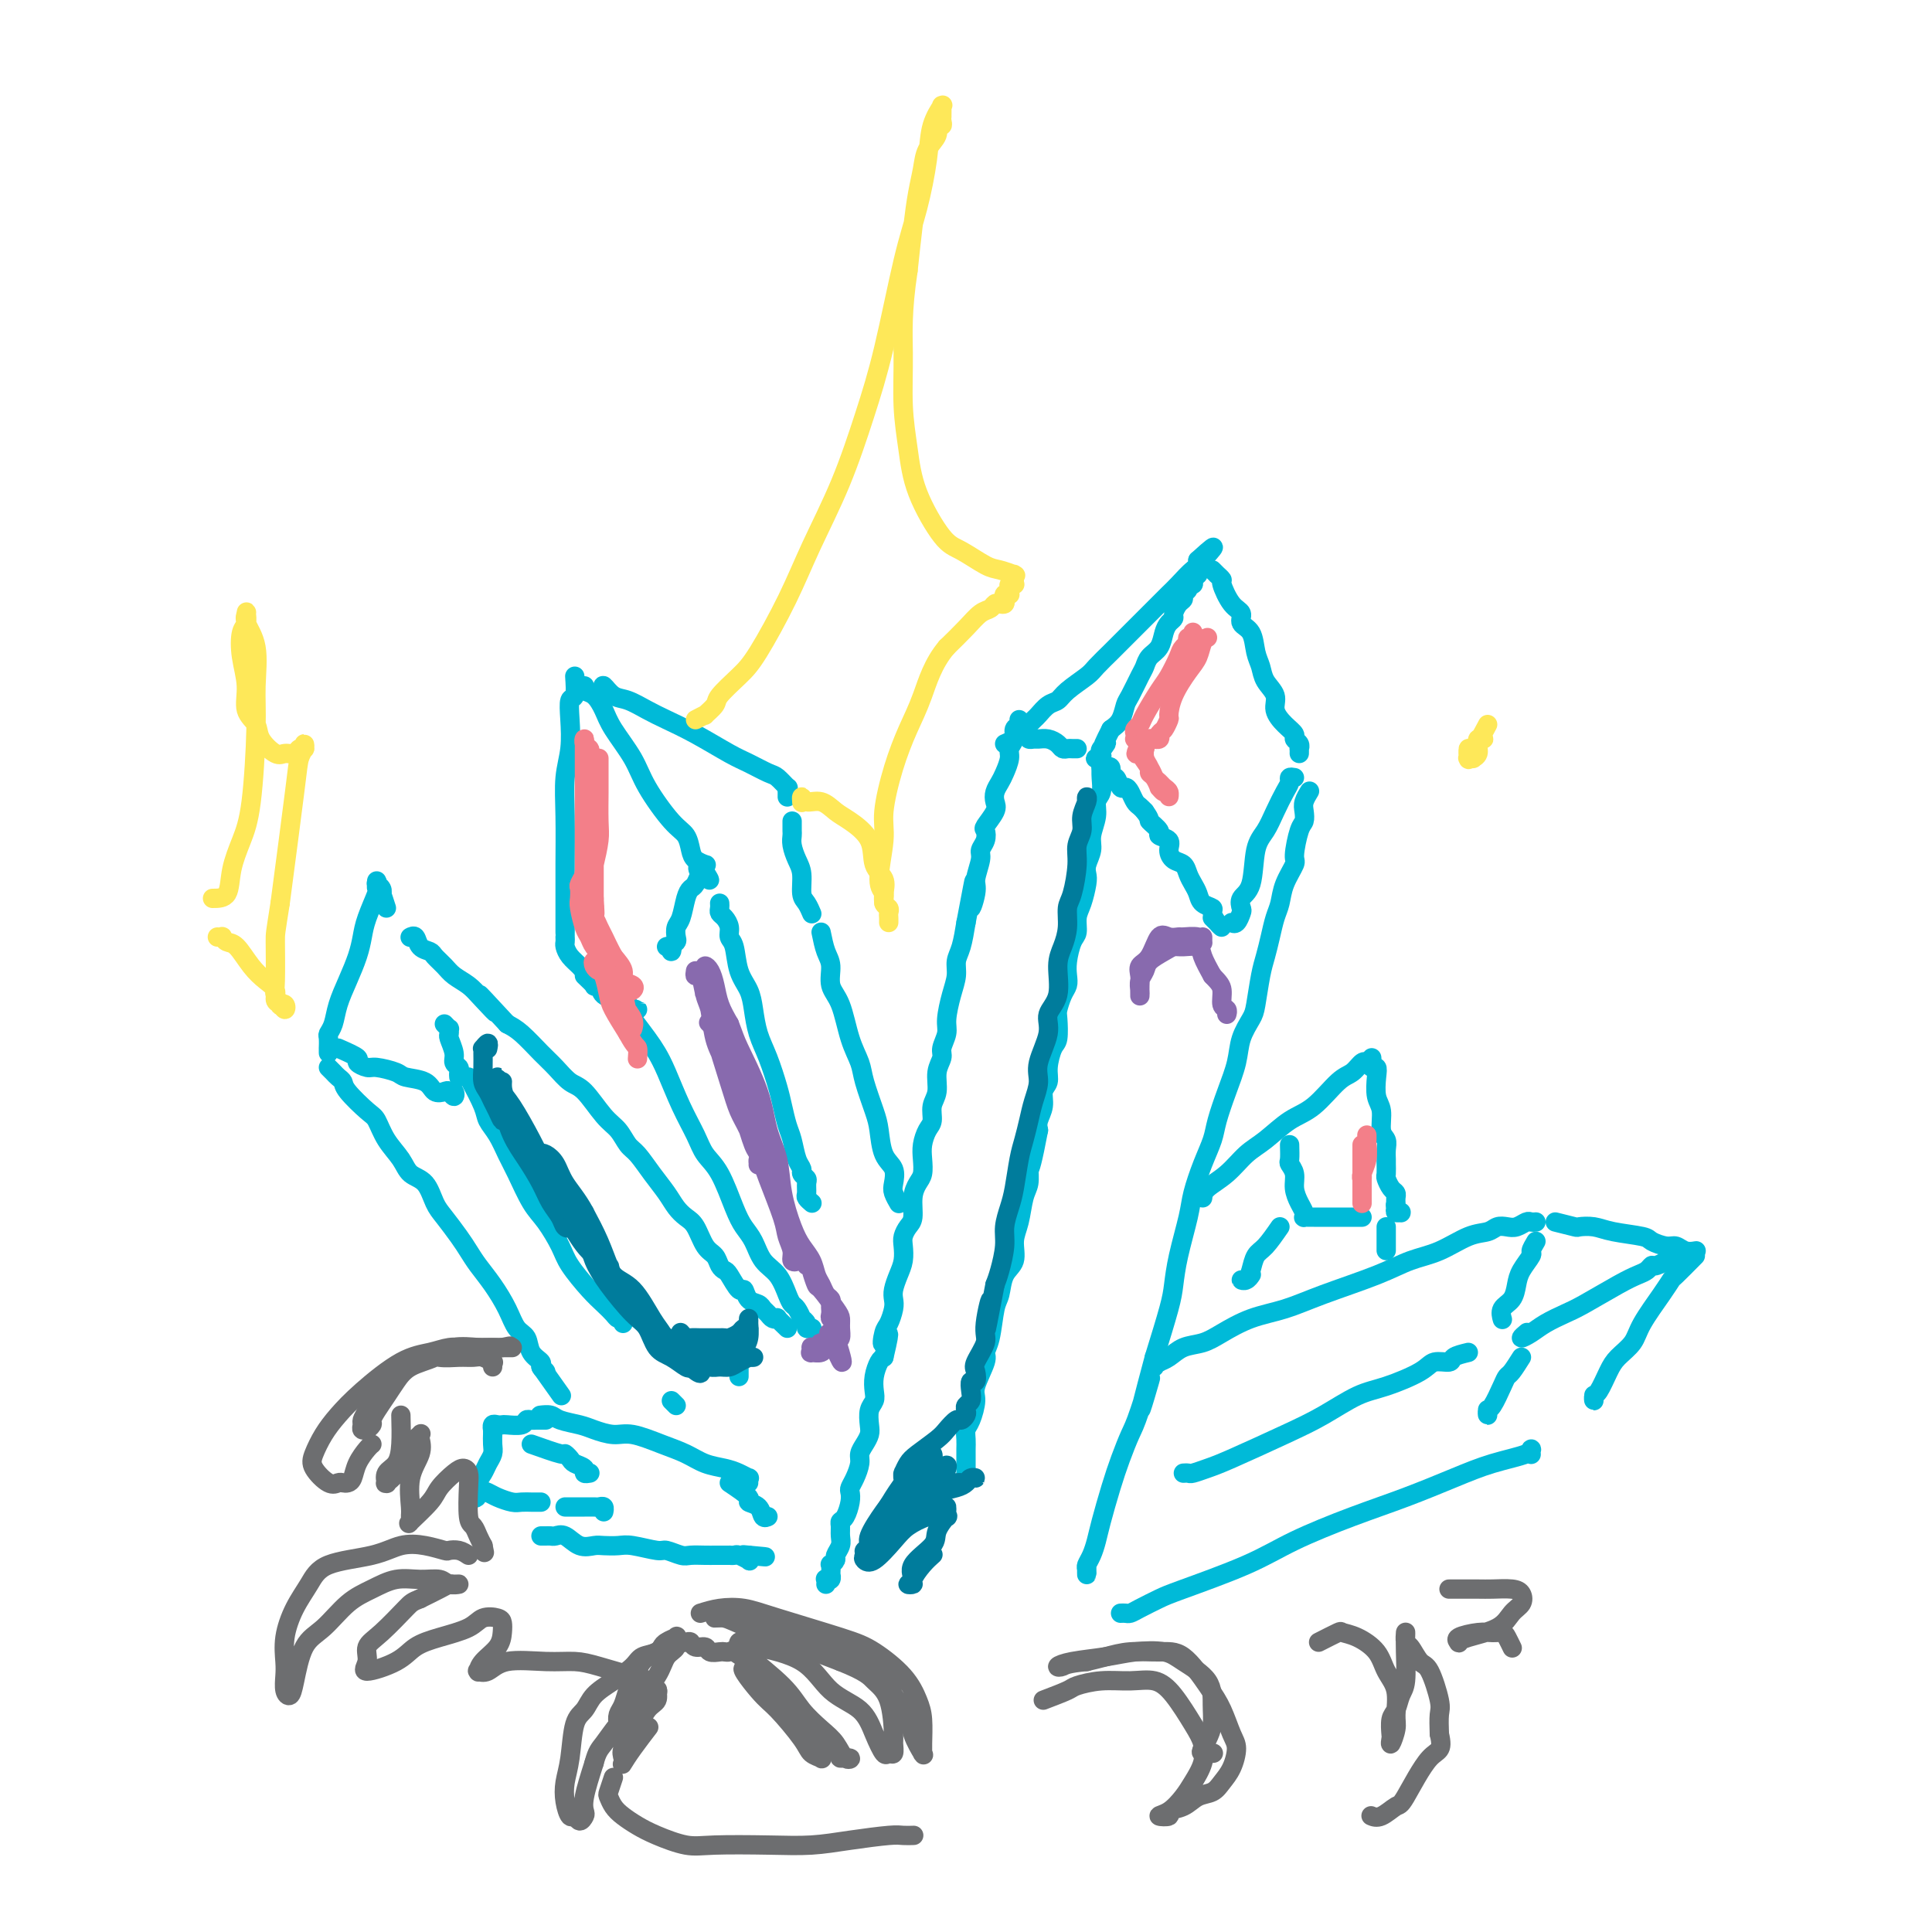 <svg viewBox='0 0 400 400' version='1.1' xmlns='http://www.w3.org/2000/svg' xmlns:xlink='http://www.w3.org/1999/xlink'><g fill='none' stroke='rgb(0,186,216)' stroke-width='4' stroke-linecap='round' stroke-linejoin='round'><path d='M171,328c0.030,-0.413 0.061,-0.827 0,-1c-0.061,-0.173 -0.212,-0.107 0,0c0.212,0.107 0.788,0.254 1,0c0.212,-0.254 0.061,-0.908 0,-1c-0.061,-0.092 -0.031,0.380 0,0c0.031,-0.380 0.065,-1.610 0,-2c-0.065,-0.390 -0.228,0.062 0,0c0.228,-0.062 0.846,-0.636 1,-1c0.154,-0.364 -0.156,-0.518 0,-1c0.156,-0.482 0.777,-1.293 1,-2c0.223,-0.707 0.050,-1.309 0,-2c-0.050,-0.691 0.025,-1.470 0,-2c-0.025,-0.530 -0.151,-0.810 0,-1c0.151,-0.190 0.579,-0.291 1,-1c0.421,-0.709 0.835,-2.028 1,-3c0.165,-0.972 0.082,-1.597 0,-2c-0.082,-0.403 -0.163,-0.583 0,-1c0.163,-0.417 0.569,-1.071 1,-2c0.431,-0.929 0.886,-2.135 1,-3c0.114,-0.865 -0.114,-1.390 0,-2c0.114,-0.610 0.570,-1.304 1,-2c0.430,-0.696 0.833,-1.393 1,-2c0.167,-0.607 0.096,-1.124 0,-2c-0.096,-0.876 -0.219,-2.112 0,-3c0.219,-0.888 0.780,-1.429 1,-2c0.220,-0.571 0.100,-1.174 0,-2c-0.100,-0.826 -0.181,-1.876 0,-3c0.181,-1.124 0.623,-2.321 1,-3c0.377,-0.679 0.688,-0.839 1,-1'/><path d='M183,281c1.868,-7.850 0.539,-3.976 0,-3c-0.539,0.976 -0.289,-0.945 0,-2c0.289,-1.055 0.616,-1.244 1,-2c0.384,-0.756 0.825,-2.078 1,-3c0.175,-0.922 0.086,-1.444 0,-2c-0.086,-0.556 -0.167,-1.146 0,-2c0.167,-0.854 0.583,-1.972 1,-3c0.417,-1.028 0.834,-1.964 1,-3c0.166,-1.036 0.082,-2.171 0,-3c-0.082,-0.829 -0.163,-1.353 0,-2c0.163,-0.647 0.569,-1.418 1,-2c0.431,-0.582 0.886,-0.974 1,-2c0.114,-1.026 -0.114,-2.686 0,-4c0.114,-1.314 0.569,-2.281 1,-3c0.431,-0.719 0.837,-1.189 1,-2c0.163,-0.811 0.081,-1.964 0,-3c-0.081,-1.036 -0.161,-1.956 0,-3c0.161,-1.044 0.564,-2.211 1,-3c0.436,-0.789 0.906,-1.198 1,-2c0.094,-0.802 -0.186,-1.996 0,-3c0.186,-1.004 0.838,-1.820 1,-3c0.162,-1.180 -0.168,-2.726 0,-4c0.168,-1.274 0.832,-2.276 1,-3c0.168,-0.724 -0.161,-1.169 0,-2c0.161,-0.831 0.813,-2.046 1,-3c0.187,-0.954 -0.091,-1.646 0,-3c0.091,-1.354 0.549,-3.368 1,-5c0.451,-1.632 0.894,-2.881 1,-4c0.106,-1.119 -0.125,-2.109 0,-3c0.125,-0.891 0.607,-1.683 1,-3c0.393,-1.317 0.696,-3.158 1,-5'/><path d='M200,191c2.791,-14.741 1.269,-6.593 1,-4c-0.269,2.593 0.716,-0.369 1,-2c0.284,-1.631 -0.134,-1.933 0,-3c0.134,-1.067 0.818,-2.900 1,-4c0.182,-1.100 -0.140,-1.467 0,-2c0.140,-0.533 0.742,-1.231 1,-2c0.258,-0.769 0.174,-1.609 0,-2c-0.174,-0.391 -0.436,-0.331 0,-1c0.436,-0.669 1.569,-2.065 2,-3c0.431,-0.935 0.158,-1.409 0,-2c-0.158,-0.591 -0.201,-1.299 0,-2c0.201,-0.701 0.646,-1.395 1,-2c0.354,-0.605 0.616,-1.122 1,-2c0.384,-0.878 0.891,-2.119 1,-3c0.109,-0.881 -0.181,-1.403 0,-2c0.181,-0.597 0.833,-1.271 1,-2c0.167,-0.729 -0.151,-1.515 0,-2c0.151,-0.485 0.771,-0.669 1,-1c0.229,-0.331 0.065,-0.809 0,-1c-0.065,-0.191 -0.033,-0.096 0,0'/><path d='M208,154c0.747,-0.325 1.495,-0.649 2,-1c0.505,-0.351 0.768,-0.728 1,-1c0.232,-0.272 0.433,-0.440 1,-1c0.567,-0.560 1.501,-1.514 2,-2c0.499,-0.486 0.564,-0.504 1,-1c0.436,-0.496 1.242,-1.468 2,-2c0.758,-0.532 1.467,-0.622 2,-1c0.533,-0.378 0.889,-1.044 2,-2c1.111,-0.956 2.977,-2.203 4,-3c1.023,-0.797 1.205,-1.144 2,-2c0.795,-0.856 2.205,-2.221 3,-3c0.795,-0.779 0.976,-0.971 2,-2c1.024,-1.029 2.892,-2.893 4,-4c1.108,-1.107 1.456,-1.457 2,-2c0.544,-0.543 1.283,-1.279 2,-2c0.717,-0.721 1.411,-1.425 2,-2c0.589,-0.575 1.073,-1.019 2,-2c0.927,-0.981 2.298,-2.498 3,-3c0.702,-0.502 0.735,0.010 1,0c0.265,-0.010 0.764,-0.541 1,-1c0.236,-0.459 0.210,-0.845 0,-1c-0.210,-0.155 -0.605,-0.077 -1,0'/><path d='M248,116c6.222,-5.689 1.778,-0.911 0,1c-1.778,1.911 -0.889,0.956 0,0'/><path d='M248,118c-0.031,-0.112 -0.061,-0.223 0,0c0.061,0.223 0.214,0.782 0,1c-0.214,0.218 -0.793,0.096 -1,0c-0.207,-0.096 -0.040,-0.166 0,0c0.040,0.166 -0.046,0.569 0,1c0.046,0.431 0.223,0.889 0,1c-0.223,0.111 -0.847,-0.126 -1,0c-0.153,0.126 0.165,0.615 0,1c-0.165,0.385 -0.814,0.667 -1,1c-0.186,0.333 0.091,0.719 0,1c-0.091,0.281 -0.549,0.459 -1,1c-0.451,0.541 -0.893,1.447 -1,2c-0.107,0.553 0.122,0.753 0,1c-0.122,0.247 -0.596,0.542 -1,1c-0.404,0.458 -0.737,1.079 -1,2c-0.263,0.921 -0.455,2.141 -1,3c-0.545,0.859 -1.441,1.356 -2,2c-0.559,0.644 -0.779,1.436 -1,2c-0.221,0.564 -0.443,0.900 -1,2c-0.557,1.100 -1.448,2.965 -2,4c-0.552,1.035 -0.764,1.240 -1,2c-0.236,0.760 -0.496,2.074 -1,3c-0.504,0.926 -1.252,1.463 -2,2'/><path d='M230,151c-2.952,5.736 -1.330,3.575 -1,3c0.330,-0.575 -0.630,0.435 -1,1c-0.370,0.565 -0.148,0.686 0,1c0.148,0.314 0.222,0.820 0,1c-0.222,0.180 -0.739,0.033 -1,0c-0.261,-0.033 -0.267,0.047 0,0c0.267,-0.047 0.806,-0.222 1,0c0.194,0.222 0.042,0.842 0,1c-0.042,0.158 0.026,-0.146 0,0c-0.026,0.146 -0.148,0.741 0,1c0.148,0.259 0.564,0.182 1,0c0.436,-0.182 0.890,-0.470 1,0c0.110,0.470 -0.125,1.697 0,2c0.125,0.303 0.611,-0.318 1,0c0.389,0.318 0.682,1.577 1,2c0.318,0.423 0.663,0.011 1,0c0.337,-0.011 0.668,0.378 1,1c0.332,0.622 0.666,1.475 1,2c0.334,0.525 0.667,0.721 1,1c0.333,0.279 0.667,0.639 1,1'/><path d='M237,168c1.489,2.047 0.710,1.664 1,2c0.290,0.336 1.649,1.389 2,2c0.351,0.611 -0.306,0.779 0,1c0.306,0.221 1.573,0.496 2,1c0.427,0.504 0.012,1.237 0,2c-0.012,0.763 0.378,1.555 1,2c0.622,0.445 1.475,0.543 2,1c0.525,0.457 0.723,1.275 1,2c0.277,0.725 0.634,1.359 1,2c0.366,0.641 0.742,1.288 1,2c0.258,0.712 0.399,1.488 1,2c0.601,0.512 1.661,0.761 2,1c0.339,0.239 -0.042,0.467 0,1c0.042,0.533 0.509,1.372 1,2c0.491,0.628 1.008,1.045 1,1c-0.008,-0.045 -0.541,-0.550 -1,-1c-0.459,-0.450 -0.846,-0.843 -1,-1c-0.154,-0.157 -0.077,-0.079 0,0'/><path d='M251,118c0.456,0.453 0.912,0.905 1,1c0.088,0.095 -0.193,-0.169 0,0c0.193,0.169 0.859,0.770 1,1c0.141,0.230 -0.243,0.090 0,1c0.243,0.910 1.112,2.869 2,4c0.888,1.131 1.797,1.432 2,2c0.203,0.568 -0.298,1.401 0,2c0.298,0.599 1.394,0.964 2,2c0.606,1.036 0.721,2.741 1,4c0.279,1.259 0.721,2.070 1,3c0.279,0.930 0.394,1.979 1,3c0.606,1.021 1.702,2.014 2,3c0.298,0.986 -0.204,1.966 0,3c0.204,1.034 1.112,2.124 2,3c0.888,0.876 1.755,1.540 2,2c0.245,0.460 -0.130,0.715 0,1c0.130,0.285 0.767,0.598 1,1c0.233,0.402 0.062,0.891 0,1c-0.062,0.109 -0.017,-0.163 0,0c0.017,0.163 0.005,0.761 0,1c-0.005,0.239 -0.002,0.120 0,0'/><path d='M268,161c-0.440,-0.078 -0.880,-0.155 -1,0c-0.120,0.155 0.080,0.544 0,1c-0.080,0.456 -0.440,0.979 -1,2c-0.560,1.021 -1.320,2.538 -2,4c-0.680,1.462 -1.278,2.868 -2,4c-0.722,1.132 -1.566,1.990 -2,4c-0.434,2.010 -0.459,5.173 -1,7c-0.541,1.827 -1.599,2.318 -2,3c-0.401,0.682 -0.146,1.556 0,2c0.146,0.444 0.184,0.459 0,1c-0.184,0.541 -0.588,1.607 -1,2c-0.412,0.393 -0.832,0.112 -1,0c-0.168,-0.112 -0.084,-0.056 0,0'/><path d='M228,157c-0.002,0.885 -0.005,1.769 0,2c0.005,0.231 0.016,-0.193 0,0c-0.016,0.193 -0.061,1.003 0,2c0.061,0.997 0.228,2.181 0,3c-0.228,0.819 -0.849,1.273 -1,2c-0.151,0.727 0.170,1.728 0,3c-0.170,1.272 -0.829,2.814 -1,4c-0.171,1.186 0.148,2.015 0,3c-0.148,0.985 -0.762,2.125 -1,3c-0.238,0.875 -0.102,1.484 0,2c0.102,0.516 0.168,0.937 0,2c-0.168,1.063 -0.571,2.767 -1,4c-0.429,1.233 -0.886,1.997 -1,3c-0.114,1.003 0.114,2.247 0,3c-0.114,0.753 -0.569,1.016 -1,2c-0.431,0.984 -0.837,2.691 -1,4c-0.163,1.309 -0.082,2.221 0,3c0.082,0.779 0.166,1.424 0,2c-0.166,0.576 -0.583,1.083 -1,2c-0.417,0.917 -0.834,2.244 -1,3c-0.166,0.756 -0.082,0.941 0,2c0.082,1.059 0.162,2.993 0,4c-0.162,1.007 -0.564,1.088 -1,2c-0.436,0.912 -0.905,2.657 -1,4c-0.095,1.343 0.185,2.285 0,3c-0.185,0.715 -0.833,1.202 -1,2c-0.167,0.798 0.147,1.907 0,3c-0.147,1.093 -0.756,2.169 -1,3c-0.244,0.831 -0.122,1.415 0,2'/><path d='M215,234c-2.461,12.980 -2.112,6.930 -2,5c0.112,-1.930 -0.013,0.261 0,2c0.013,1.739 0.163,3.025 0,4c-0.163,0.975 -0.639,1.638 -1,3c-0.361,1.362 -0.607,3.422 -1,5c-0.393,1.578 -0.931,2.674 -1,4c-0.069,1.326 0.333,2.883 0,4c-0.333,1.117 -1.400,1.795 -2,3c-0.600,1.205 -0.733,2.939 -1,4c-0.267,1.061 -0.668,1.450 -1,3c-0.332,1.550 -0.596,4.262 -1,6c-0.404,1.738 -0.948,2.504 -1,3c-0.052,0.496 0.389,0.724 0,2c-0.389,1.276 -1.607,3.602 -2,5c-0.393,1.398 0.038,1.870 0,3c-0.038,1.130 -0.546,2.920 -1,4c-0.454,1.080 -0.854,1.452 -1,2c-0.146,0.548 -0.039,1.274 0,2c0.039,0.726 0.011,1.453 0,2c-0.011,0.547 -0.003,0.915 0,1c0.003,0.085 0.001,-0.113 0,0c-0.001,0.113 -0.000,0.539 0,1c0.000,0.461 0.000,0.959 0,1c-0.000,0.041 -0.000,-0.373 0,0c0.000,0.373 0.000,1.535 0,2c-0.000,0.465 -0.000,0.232 0,0'/><path d='M213,152c-0.095,0.424 -0.191,0.848 0,1c0.191,0.152 0.667,0.030 1,0c0.333,-0.030 0.523,0.030 1,0c0.477,-0.030 1.241,-0.152 2,0c0.759,0.152 1.514,0.577 2,1c0.486,0.423 0.705,0.846 1,1c0.295,0.154 0.668,0.041 1,0c0.332,-0.041 0.625,-0.011 1,0c0.375,0.011 0.832,0.003 1,0c0.168,-0.003 0.048,-0.001 0,0c-0.048,0.001 -0.024,0.000 0,0'/><path d='M271,164c0.112,-0.180 0.223,-0.361 0,0c-0.223,0.361 -0.782,1.263 -1,2c-0.218,0.737 -0.095,1.308 0,2c0.095,0.692 0.162,1.503 0,2c-0.162,0.497 -0.554,0.678 -1,2c-0.446,1.322 -0.946,3.784 -1,5c-0.054,1.216 0.336,1.185 0,2c-0.336,0.815 -1.400,2.476 -2,4c-0.600,1.524 -0.738,2.912 -1,4c-0.262,1.088 -0.648,1.877 -1,3c-0.352,1.123 -0.671,2.578 -1,4c-0.329,1.422 -0.670,2.809 -1,4c-0.330,1.191 -0.651,2.186 -1,4c-0.349,1.814 -0.726,4.447 -1,6c-0.274,1.553 -0.444,2.026 -1,3c-0.556,0.974 -1.496,2.451 -2,4c-0.504,1.549 -0.571,3.171 -1,5c-0.429,1.829 -1.218,3.865 -2,6c-0.782,2.135 -1.556,4.370 -2,6c-0.444,1.630 -0.556,2.654 -1,4c-0.444,1.346 -1.218,3.014 -2,5c-0.782,1.986 -1.570,4.291 -2,6c-0.430,1.709 -0.502,2.823 -1,5c-0.498,2.177 -1.422,5.419 -2,8c-0.578,2.581 -0.809,4.503 -1,6c-0.191,1.497 -0.340,2.571 -1,5c-0.660,2.429 -1.830,6.215 -3,10'/><path d='M239,281c-5.081,18.933 -1.784,7.765 -1,5c0.784,-2.765 -0.945,2.872 -2,6c-1.055,3.128 -1.434,3.747 -2,5c-0.566,1.253 -1.317,3.140 -2,5c-0.683,1.860 -1.297,3.692 -2,6c-0.703,2.308 -1.495,5.090 -2,7c-0.505,1.910 -0.724,2.947 -1,4c-0.276,1.053 -0.610,2.122 -1,3c-0.390,0.878 -0.837,1.566 -1,2c-0.163,0.434 -0.044,0.613 0,1c0.044,0.387 0.012,0.980 0,1c-0.012,0.020 -0.003,-0.533 0,-1c0.003,-0.467 0.001,-0.848 0,-1c-0.001,-0.152 -0.000,-0.076 0,0'/><path d='M119,140c0.111,1.660 0.222,3.319 0,4c-0.222,0.681 -0.777,0.382 -1,1c-0.223,0.618 -0.112,2.153 0,4c0.112,1.847 0.226,4.005 0,6c-0.226,1.995 -0.793,3.825 -1,6c-0.207,2.175 -0.056,4.695 0,8c0.056,3.305 0.015,7.396 0,10c-0.015,2.604 -0.004,3.720 0,5c0.004,1.280 0.001,2.722 0,4c-0.001,1.278 -0.000,2.391 0,3c0.000,0.609 0.000,0.713 0,1c-0.000,0.287 -0.000,0.757 0,1c0.000,0.243 0.000,0.258 0,0c-0.000,-0.258 -0.000,-0.788 0,-1c0.000,-0.212 0.000,-0.106 0,0'/><path d='M121,142c-0.174,0.378 -0.349,0.757 0,1c0.349,0.243 1.221,0.351 2,1c0.779,0.649 1.465,1.840 2,3c0.535,1.160 0.921,2.288 2,4c1.079,1.712 2.853,4.009 4,6c1.147,1.991 1.668,3.675 3,6c1.332,2.325 3.474,5.292 5,7c1.526,1.708 2.434,2.156 3,3c0.566,0.844 0.790,2.082 1,3c0.210,0.918 0.407,1.514 1,2c0.593,0.486 1.583,0.862 2,1c0.417,0.138 0.262,0.040 0,0c-0.262,-0.040 -0.631,-0.020 -1,0'/><path d='M145,179c3.716,5.882 1.007,2.086 0,1c-1.007,-1.086 -0.311,0.536 0,1c0.311,0.464 0.238,-0.230 0,0c-0.238,0.230 -0.642,1.384 -1,2c-0.358,0.616 -0.671,0.694 -1,1c-0.329,0.306 -0.676,0.842 -1,2c-0.324,1.158 -0.626,2.940 -1,4c-0.374,1.060 -0.818,1.399 -1,2c-0.182,0.601 -0.100,1.464 0,2c0.100,0.536 0.219,0.746 0,1c-0.219,0.254 -0.777,0.551 -1,1c-0.223,0.449 -0.111,1.048 0,1c0.111,-0.048 0.222,-0.744 0,-1c-0.222,-0.256 -0.778,-0.073 -1,0c-0.222,0.073 -0.111,0.037 0,0'/><path d='M121,202c0.873,0.831 1.746,1.662 2,2c0.254,0.338 -0.111,0.184 0,0c0.111,-0.184 0.699,-0.399 1,0c0.301,0.399 0.314,1.413 1,2c0.686,0.587 2.045,0.746 3,1c0.955,0.254 1.506,0.604 2,1c0.494,0.396 0.931,0.838 1,1c0.069,0.162 -0.230,0.043 0,0c0.230,-0.043 0.990,-0.012 1,0c0.010,0.012 -0.728,0.003 -1,0c-0.272,-0.003 -0.078,-0.001 0,0c0.078,0.001 0.039,0.000 0,0'/><path d='M117,194c0.016,0.356 0.032,0.713 0,1c-0.032,0.287 -0.113,0.505 0,1c0.113,0.495 0.420,1.268 1,2c0.580,0.732 1.434,1.423 2,2c0.566,0.577 0.845,1.040 2,2c1.155,0.960 3.187,2.417 4,3c0.813,0.583 0.406,0.291 0,0'/><path d='M125,143c-0.162,-0.632 -0.324,-1.264 0,-1c0.324,0.264 1.133,1.423 2,2c0.867,0.577 1.793,0.571 3,1c1.207,0.429 2.695,1.294 4,2c1.305,0.706 2.426,1.254 4,2c1.574,0.746 3.600,1.690 6,3c2.400,1.310 5.172,2.986 7,4c1.828,1.014 2.710,1.367 4,2c1.290,0.633 2.987,1.547 4,2c1.013,0.453 1.343,0.446 2,1c0.657,0.554 1.640,1.669 2,2c0.360,0.331 0.096,-0.121 0,0c-0.096,0.121 -0.026,0.816 0,1c0.026,0.184 0.007,-0.143 0,0c-0.007,0.143 -0.002,0.755 0,1c0.002,0.245 0.001,0.122 0,0'/><path d='M164,170c-0.006,0.773 -0.012,1.546 0,2c0.012,0.454 0.041,0.591 0,1c-0.041,0.409 -0.152,1.092 0,2c0.152,0.908 0.566,2.041 1,3c0.434,0.959 0.887,1.746 1,3c0.113,1.254 -0.113,2.977 0,4c0.113,1.023 0.566,1.346 1,2c0.434,0.654 0.848,1.639 1,2c0.152,0.361 0.041,0.097 0,0c-0.041,-0.097 -0.011,-0.026 0,0c0.011,0.026 0.003,0.007 0,0c-0.003,-0.007 -0.002,-0.004 0,0'/><path d='M149,187c0.022,0.327 0.043,0.655 0,1c-0.043,0.345 -0.152,0.709 0,1c0.152,0.291 0.565,0.510 1,1c0.435,0.490 0.894,1.250 1,2c0.106,0.750 -0.140,1.490 0,2c0.140,0.510 0.667,0.789 1,2c0.333,1.211 0.473,3.354 1,5c0.527,1.646 1.440,2.797 2,4c0.560,1.203 0.766,2.460 1,4c0.234,1.540 0.496,3.364 1,5c0.504,1.636 1.248,3.083 2,5c0.752,1.917 1.511,4.303 2,6c0.489,1.697 0.710,2.707 1,4c0.290,1.293 0.651,2.871 1,4c0.349,1.129 0.686,1.808 1,3c0.314,1.192 0.606,2.896 1,4c0.394,1.104 0.890,1.609 1,2c0.110,0.391 -0.168,0.668 0,1c0.168,0.332 0.781,0.720 1,1c0.219,0.280 0.045,0.454 0,1c-0.045,0.546 0.039,1.466 0,2c-0.039,0.534 -0.203,0.682 0,1c0.203,0.318 0.772,0.805 1,1c0.228,0.195 0.114,0.097 0,0'/><path d='M170,193c0.296,1.452 0.593,2.905 1,4c0.407,1.095 0.925,1.833 1,3c0.075,1.167 -0.293,2.764 0,4c0.293,1.236 1.248,2.113 2,4c0.752,1.887 1.301,4.786 2,7c0.699,2.214 1.548,3.745 2,5c0.452,1.255 0.507,2.236 1,4c0.493,1.764 1.425,4.311 2,6c0.575,1.689 0.794,2.521 1,4c0.206,1.479 0.399,3.605 1,5c0.601,1.395 1.611,2.059 2,3c0.389,0.941 0.156,2.159 0,3c-0.156,0.841 -0.234,1.303 0,2c0.234,0.697 0.781,1.628 1,2c0.219,0.372 0.109,0.186 0,0'/><path d='M131,211c1.083,1.426 2.167,2.853 3,4c0.833,1.147 1.416,2.015 2,3c0.584,0.985 1.170,2.087 2,4c0.830,1.913 1.903,4.637 3,7c1.097,2.363 2.219,4.366 3,6c0.781,1.634 1.221,2.901 2,4c0.779,1.099 1.898,2.031 3,4c1.102,1.969 2.185,4.977 3,7c0.815,2.023 1.360,3.063 2,4c0.640,0.937 1.376,1.771 2,3c0.624,1.229 1.137,2.853 2,4c0.863,1.147 2.078,1.818 3,3c0.922,1.182 1.552,2.876 2,4c0.448,1.124 0.712,1.677 1,2c0.288,0.323 0.598,0.416 1,1c0.402,0.584 0.896,1.659 1,2c0.104,0.341 -0.182,-0.052 0,0c0.182,0.052 0.833,0.550 1,1c0.167,0.450 -0.151,0.853 0,1c0.151,0.147 0.771,0.040 1,0c0.229,-0.040 0.065,-0.011 0,0c-0.065,0.011 -0.033,0.006 0,0'/><path d='M155,307c-0.043,-0.446 -0.086,-0.892 0,-1c0.086,-0.108 0.303,0.123 0,0c-0.303,-0.123 -1.124,-0.599 -2,-1c-0.876,-0.401 -1.806,-0.728 -3,-1c-1.194,-0.272 -2.654,-0.489 -4,-1c-1.346,-0.511 -2.580,-1.317 -4,-2c-1.420,-0.683 -3.025,-1.244 -5,-2c-1.975,-0.756 -4.318,-1.708 -6,-2c-1.682,-0.292 -2.701,0.076 -4,0c-1.299,-0.076 -2.877,-0.595 -4,-1c-1.123,-0.405 -1.789,-0.697 -3,-1c-1.211,-0.303 -2.965,-0.617 -4,-1c-1.035,-0.383 -1.350,-0.835 -2,-1c-0.650,-0.165 -1.637,-0.045 -2,0c-0.363,0.045 -0.104,0.013 0,0c0.104,-0.013 0.052,-0.006 0,0'/><path d='M113,294c-0.332,0.002 -0.664,0.004 -1,0c-0.336,-0.004 -0.675,-0.015 -1,0c-0.325,0.015 -0.636,0.057 -1,0c-0.364,-0.057 -0.780,-0.211 -1,0c-0.220,0.211 -0.245,0.788 -1,1c-0.755,0.212 -2.241,0.061 -3,0c-0.759,-0.061 -0.792,-0.032 -1,0c-0.208,0.032 -0.592,0.065 -1,0c-0.408,-0.065 -0.841,-0.229 -1,0c-0.159,0.229 -0.043,0.852 0,1c0.043,0.148 0.012,-0.179 0,0c-0.012,0.179 -0.006,0.863 0,1c0.006,0.137 0.013,-0.273 0,0c-0.013,0.273 -0.046,1.227 0,2c0.046,0.773 0.171,1.363 0,2c-0.171,0.637 -0.639,1.319 -1,2c-0.361,0.681 -0.616,1.359 -1,2c-0.384,0.641 -0.897,1.244 -1,2c-0.103,0.756 0.203,1.665 0,2c-0.203,0.335 -0.915,0.096 -1,0c-0.085,-0.096 0.458,-0.048 1,0'/><path d='M99,309c-0.564,2.178 -0.475,0.622 0,0c0.475,-0.622 1.335,-0.310 2,0c0.665,0.310 1.133,0.619 2,1c0.867,0.381 2.131,0.834 3,1c0.869,0.166 1.343,0.044 2,0c0.657,-0.044 1.496,-0.012 2,0c0.504,0.012 0.674,0.003 1,0c0.326,-0.003 0.807,-0.001 1,0c0.193,0.001 0.096,0.000 0,0'/><path d='M110,299c2.449,0.869 4.899,1.738 6,2c1.101,0.262 0.854,-0.084 1,0c0.146,0.084 0.684,0.597 1,1c0.316,0.403 0.411,0.696 1,1c0.589,0.304 1.673,0.617 2,1c0.327,0.383 -0.104,0.834 0,1c0.104,0.166 0.744,0.047 1,0c0.256,-0.047 0.128,-0.024 0,0'/><path d='M117,312c0.336,-0.000 0.671,-0.000 1,0c0.329,0.000 0.651,0.000 1,0c0.349,-0.000 0.724,-0.001 1,0c0.276,0.001 0.452,0.004 1,0c0.548,-0.004 1.467,-0.015 2,0c0.533,0.015 0.679,0.056 1,0c0.321,-0.056 0.817,-0.207 1,0c0.183,0.207 0.052,0.774 0,1c-0.052,0.226 -0.026,0.113 0,0'/><path d='M112,318c0.328,0.004 0.657,0.009 1,0c0.343,-0.009 0.701,-0.030 1,0c0.299,0.030 0.540,0.113 1,0c0.460,-0.113 1.138,-0.422 2,0c0.862,0.422 1.908,1.576 3,2c1.092,0.424 2.229,0.118 3,0c0.771,-0.118 1.174,-0.047 2,0c0.826,0.047 2.074,0.069 3,0c0.926,-0.069 1.531,-0.229 3,0c1.469,0.229 3.801,0.846 5,1c1.199,0.154 1.266,-0.155 2,0c0.734,0.155 2.134,0.774 3,1c0.866,0.226 1.197,0.061 2,0c0.803,-0.061 2.079,-0.016 3,0c0.921,0.016 1.486,0.004 2,0c0.514,-0.004 0.978,-0.001 1,0c0.022,0.001 -0.399,-0.001 0,0c0.399,0.001 1.617,0.004 2,0c0.383,-0.004 -0.069,-0.014 0,0c0.069,0.014 0.659,0.054 1,0c0.341,-0.054 0.432,-0.200 1,0c0.568,0.200 1.615,0.746 2,1c0.385,0.254 0.110,0.215 0,0c-0.110,-0.215 -0.055,-0.608 0,-1'/><path d='M155,322c6.689,0.622 1.911,0.178 0,0c-1.911,-0.178 -0.956,-0.089 0,0'/><path d='M151,307c1.745,1.169 3.491,2.338 4,3c0.509,0.662 -0.217,0.818 0,1c0.217,0.182 1.378,0.389 2,1c0.622,0.611 0.706,1.626 1,2c0.294,0.374 0.798,0.107 1,0c0.202,-0.107 0.101,-0.053 0,0'/><path d='M153,285c0.000,-0.733 0.000,-1.467 0,-2c0.000,-0.533 0.000,-0.867 0,-1c0.000,-0.133 0.000,-0.067 0,0'/><path d='M163,275c-0.869,-0.839 -1.739,-1.678 -2,-2c-0.261,-0.322 0.086,-0.128 0,0c-0.086,0.128 -0.604,0.190 -1,0c-0.396,-0.190 -0.670,-0.634 -1,-1c-0.330,-0.366 -0.717,-0.656 -1,-1c-0.283,-0.344 -0.461,-0.744 -1,-1c-0.539,-0.256 -1.440,-0.369 -2,-1c-0.560,-0.631 -0.780,-1.779 -1,-2c-0.220,-0.221 -0.439,0.484 -1,0c-0.561,-0.484 -1.463,-2.158 -2,-3c-0.537,-0.842 -0.710,-0.852 -1,-1c-0.290,-0.148 -0.696,-0.434 -1,-1c-0.304,-0.566 -0.504,-1.411 -1,-2c-0.496,-0.589 -1.287,-0.923 -2,-2c-0.713,-1.077 -1.349,-2.899 -2,-4c-0.651,-1.101 -1.319,-1.482 -2,-2c-0.681,-0.518 -1.376,-1.173 -2,-2c-0.624,-0.827 -1.178,-1.825 -2,-3c-0.822,-1.175 -1.913,-2.528 -3,-4c-1.087,-1.472 -2.171,-3.063 -3,-4c-0.829,-0.937 -1.404,-1.219 -2,-2c-0.596,-0.781 -1.212,-2.061 -2,-3c-0.788,-0.939 -1.746,-1.538 -3,-3c-1.254,-1.462 -2.804,-3.789 -4,-5c-1.196,-1.211 -2.039,-1.308 -3,-2c-0.961,-0.692 -2.041,-1.979 -3,-3c-0.959,-1.021 -1.797,-1.775 -3,-3c-1.203,-1.225 -2.772,-2.921 -4,-4c-1.228,-1.079 -2.114,-1.539 -3,-2'/><path d='M105,212c-9.568,-10.346 -4.489,-4.711 -3,-3c1.489,1.711 -0.613,-0.501 -2,-2c-1.387,-1.499 -2.058,-2.286 -3,-3c-0.942,-0.714 -2.154,-1.356 -3,-2c-0.846,-0.644 -1.326,-1.290 -2,-2c-0.674,-0.710 -1.543,-1.482 -2,-2c-0.457,-0.518 -0.501,-0.780 -1,-1c-0.499,-0.220 -1.454,-0.399 -2,-1c-0.546,-0.601 -0.682,-1.625 -1,-2c-0.318,-0.375 -0.816,-0.101 -1,0c-0.184,0.101 -0.052,0.029 0,0c0.052,-0.029 0.026,-0.014 0,0'/><path d='M80,188c-0.415,-1.290 -0.829,-2.581 -1,-3c-0.171,-0.419 -0.098,0.033 0,0c0.098,-0.033 0.223,-0.549 0,-1c-0.223,-0.451 -0.792,-0.835 -1,-1c-0.208,-0.165 -0.056,-0.112 0,0c0.056,0.112 0.014,0.283 0,0c-0.014,-0.283 -0.002,-1.018 0,-1c0.002,0.018 -0.006,0.791 0,1c0.006,0.209 0.027,-0.146 0,0c-0.027,0.146 -0.100,0.793 0,1c0.100,0.207 0.375,-0.024 0,1c-0.375,1.024 -1.400,3.305 -2,5c-0.600,1.695 -0.776,2.803 -1,4c-0.224,1.197 -0.494,2.482 -1,4c-0.506,1.518 -1.246,3.270 -2,5c-0.754,1.730 -1.523,3.438 -2,5c-0.477,1.562 -0.664,2.978 -1,4c-0.336,1.022 -0.822,1.652 -1,2c-0.178,0.348 -0.048,0.415 0,1c0.048,0.585 0.013,1.687 0,2c-0.013,0.313 -0.003,-0.164 0,0c0.003,0.164 0.001,0.967 0,1c-0.001,0.033 -0.000,-0.705 0,-1c0.000,-0.295 0.000,-0.148 0,0'/><path d='M70,217c1.743,0.764 3.486,1.528 4,2c0.514,0.472 -0.202,0.652 0,1c0.202,0.348 1.322,0.866 2,1c0.678,0.134 0.916,-0.114 2,0c1.084,0.114 3.015,0.591 4,1c0.985,0.409 1.023,0.749 2,1c0.977,0.251 2.892,0.412 4,1c1.108,0.588 1.408,1.604 2,2c0.592,0.396 1.475,0.173 2,0c0.525,-0.173 0.690,-0.295 1,0c0.310,0.295 0.763,1.007 1,1c0.237,-0.007 0.256,-0.733 0,-1c-0.256,-0.267 -0.787,-0.076 -1,0c-0.213,0.076 -0.106,0.038 0,0'/><path d='M92,212c0.425,0.450 0.850,0.901 1,1c0.150,0.099 0.025,-0.153 0,0c-0.025,0.153 0.050,0.709 0,1c-0.050,0.291 -0.224,0.315 0,1c0.224,0.685 0.844,2.030 1,3c0.156,0.970 -0.154,1.567 0,2c0.154,0.433 0.773,0.704 1,1c0.227,0.296 0.061,0.618 0,1c-0.061,0.382 -0.017,0.823 0,1c0.017,0.177 0.009,0.088 0,0'/><path d='M68,221c0.339,0.332 0.679,0.663 1,1c0.321,0.337 0.624,0.679 1,1c0.376,0.321 0.823,0.620 1,1c0.177,0.380 0.082,0.843 1,2c0.918,1.157 2.850,3.010 4,4c1.150,0.990 1.519,1.117 2,2c0.481,0.883 1.074,2.523 2,4c0.926,1.477 2.187,2.792 3,4c0.813,1.208 1.180,2.308 2,3c0.820,0.692 2.093,0.975 3,2c0.907,1.025 1.450,2.791 2,4c0.550,1.209 1.109,1.862 2,3c0.891,1.138 2.115,2.761 3,4c0.885,1.239 1.430,2.093 2,3c0.570,0.907 1.165,1.866 2,3c0.835,1.134 1.910,2.443 3,4c1.090,1.557 2.195,3.363 3,5c0.805,1.637 1.311,3.107 2,4c0.689,0.893 1.562,1.210 2,2c0.438,0.790 0.441,2.051 1,3c0.559,0.949 1.676,1.584 2,2c0.324,0.416 -0.143,0.612 0,1c0.143,0.388 0.898,0.968 1,1c0.102,0.032 -0.449,-0.484 -1,-1'/><path d='M112,283c7.333,10.333 3.667,5.167 0,0'/><path d='M97,223c1.202,2.260 2.404,4.521 3,6c0.596,1.479 0.585,2.178 1,3c0.415,0.822 1.254,1.768 2,3c0.746,1.232 1.397,2.749 2,4c0.603,1.251 1.157,2.237 2,4c0.843,1.763 1.976,4.303 3,6c1.024,1.697 1.940,2.552 3,4c1.060,1.448 2.263,3.491 3,5c0.737,1.509 1.009,2.485 2,4c0.991,1.515 2.700,3.569 4,5c1.300,1.431 2.191,2.239 3,3c0.809,0.761 1.537,1.476 2,2c0.463,0.524 0.660,0.859 1,1c0.340,0.141 0.823,0.089 1,0c0.177,-0.089 0.048,-0.216 0,0c-0.048,0.216 -0.014,0.776 0,1c0.014,0.224 0.007,0.112 0,0'/><path d='M139,290c0.417,0.417 0.833,0.833 1,1c0.167,0.167 0.083,0.083 0,0'/><path d='M232,334c0.342,-0.016 0.684,-0.032 1,0c0.316,0.032 0.606,0.113 1,0c0.394,-0.113 0.893,-0.419 2,-1c1.107,-0.581 2.823,-1.435 4,-2c1.177,-0.565 1.815,-0.839 5,-2c3.185,-1.161 8.916,-3.210 13,-5c4.084,-1.790 6.522,-3.323 10,-5c3.478,-1.677 7.997,-3.499 12,-5c4.003,-1.501 7.489,-2.680 11,-4c3.511,-1.320 7.046,-2.781 10,-4c2.954,-1.219 5.327,-2.197 8,-3c2.673,-0.803 5.644,-1.431 7,-2c1.356,-0.569 1.095,-1.080 1,-1c-0.095,0.080 -0.026,0.752 0,1c0.026,0.248 0.007,0.071 0,0c-0.007,-0.071 -0.004,-0.035 0,0'/><path d='M239,283c-0.125,-0.418 -0.250,-0.837 0,-1c0.250,-0.163 0.874,-0.071 1,0c0.126,0.071 -0.247,0.119 0,0c0.247,-0.119 1.113,-0.406 2,-1c0.887,-0.594 1.796,-1.495 3,-2c1.204,-0.505 2.704,-0.612 4,-1c1.296,-0.388 2.390,-1.055 4,-2c1.610,-0.945 3.738,-2.169 6,-3c2.262,-0.831 4.658,-1.271 7,-2c2.342,-0.729 4.629,-1.747 8,-3c3.371,-1.253 7.827,-2.741 11,-4c3.173,-1.259 5.063,-2.288 7,-3c1.937,-0.712 3.923,-1.105 6,-2c2.077,-0.895 4.247,-2.291 6,-3c1.753,-0.709 3.089,-0.730 4,-1c0.911,-0.270 1.396,-0.790 2,-1c0.604,-0.210 1.329,-0.109 2,0c0.671,0.109 1.290,0.225 2,0c0.710,-0.225 1.510,-0.792 2,-1c0.490,-0.208 0.670,-0.056 1,0c0.330,0.056 0.808,0.016 1,0c0.192,-0.016 0.096,-0.008 0,0'/><path d='M322,253c1.648,0.416 3.296,0.833 4,1c0.704,0.167 0.463,0.086 1,0c0.537,-0.086 1.852,-0.177 3,0c1.148,0.177 2.128,0.621 4,1c1.872,0.379 4.637,0.694 6,1c1.363,0.306 1.325,0.604 2,1c0.675,0.396 2.062,0.891 3,1c0.938,0.109 1.428,-0.167 2,0c0.572,0.167 1.225,0.777 2,1c0.775,0.223 1.672,0.060 2,0c0.328,-0.060 0.088,-0.016 0,0c-0.088,0.016 -0.025,0.005 0,0c0.025,-0.005 0.013,-0.002 0,0'/><path d='M351,260c-1.608,1.627 -3.217,3.254 -4,4c-0.783,0.746 -0.741,0.612 -1,1c-0.259,0.388 -0.817,1.299 -2,3c-1.183,1.701 -2.989,4.193 -4,6c-1.011,1.807 -1.227,2.928 -2,4c-0.773,1.072 -2.102,2.096 -3,3c-0.898,0.904 -1.365,1.689 -2,3c-0.635,1.311 -1.438,3.150 -2,4c-0.562,0.850 -0.883,0.712 -1,1c-0.117,0.288 -0.032,1.000 0,1c0.032,-0.000 0.009,-0.714 0,-1c-0.009,-0.286 -0.005,-0.143 0,0'/><path d='M347,260c-1.597,0.870 -3.193,1.740 -4,2c-0.807,0.260 -0.824,-0.088 -1,0c-0.176,0.088 -0.510,0.614 -1,1c-0.490,0.386 -1.135,0.631 -2,1c-0.865,0.369 -1.950,0.862 -4,2c-2.050,1.138 -5.066,2.923 -7,4c-1.934,1.077 -2.788,1.448 -4,2c-1.212,0.552 -2.783,1.286 -4,2c-1.217,0.714 -2.079,1.408 -3,2c-0.921,0.592 -1.902,1.083 -2,1c-0.098,-0.083 0.686,-0.738 1,-1c0.314,-0.262 0.157,-0.131 0,0'/><path d='M315,281c-0.748,1.184 -1.497,2.369 -2,3c-0.503,0.631 -0.762,0.710 -1,1c-0.238,0.290 -0.456,0.792 -1,2c-0.544,1.208 -1.414,3.122 -2,4c-0.586,0.878 -0.889,0.720 -1,1c-0.111,0.280 -0.030,0.998 0,1c0.030,0.002 0.009,-0.714 0,-1c-0.009,-0.286 -0.004,-0.143 0,0'/><path d='M318,257c-0.476,0.804 -0.952,1.609 -1,2c-0.048,0.391 0.334,0.369 0,1c-0.334,0.631 -1.382,1.914 -2,3c-0.618,1.086 -0.807,1.976 -1,3c-0.193,1.024 -0.392,2.182 -1,3c-0.608,0.818 -1.625,1.297 -2,2c-0.375,0.703 -0.107,1.629 0,2c0.107,0.371 0.054,0.185 0,0'/><path d='M304,280c-1.234,0.299 -2.468,0.598 -3,1c-0.532,0.402 -0.362,0.907 -1,1c-0.638,0.093 -2.083,-0.226 -3,0c-0.917,0.226 -1.306,0.995 -3,2c-1.694,1.005 -4.694,2.244 -7,3c-2.306,0.756 -3.919,1.028 -6,2c-2.081,0.972 -4.631,2.642 -7,4c-2.369,1.358 -4.557,2.402 -8,4c-3.443,1.598 -8.142,3.749 -11,5c-2.858,1.251 -3.876,1.603 -5,2c-1.124,0.397 -2.353,0.838 -3,1c-0.647,0.162 -0.713,0.044 -1,0c-0.287,-0.044 -0.796,-0.012 -1,0c-0.204,0.012 -0.102,0.006 0,0'/><path d='M249,248c0.067,-0.610 0.134,-1.220 1,-2c0.866,-0.780 2.530,-1.728 4,-3c1.470,-1.272 2.746,-2.866 4,-4c1.254,-1.134 2.485,-1.808 4,-3c1.515,-1.192 3.312,-2.901 5,-4c1.688,-1.099 3.265,-1.587 5,-3c1.735,-1.413 3.628,-3.752 5,-5c1.372,-1.248 2.223,-1.407 3,-2c0.777,-0.593 1.478,-1.621 2,-2c0.522,-0.379 0.863,-0.108 1,0c0.137,0.108 0.068,0.054 0,0'/><path d='M284,219c0.030,0.301 0.059,0.601 0,1c-0.059,0.399 -0.208,0.895 0,1c0.208,0.105 0.773,-0.183 1,0c0.227,0.183 0.117,0.836 0,2c-0.117,1.164 -0.242,2.839 0,4c0.242,1.161 0.849,1.807 1,3c0.151,1.193 -0.156,2.935 0,4c0.156,1.065 0.774,1.455 1,2c0.226,0.545 0.060,1.244 0,2c-0.060,0.756 -0.013,1.568 0,2c0.013,0.432 -0.007,0.483 0,1c0.007,0.517 0.040,1.500 0,2c-0.040,0.500 -0.154,0.516 0,1c0.154,0.484 0.577,1.435 1,2c0.423,0.565 0.846,0.743 1,1c0.154,0.257 0.040,0.595 0,1c-0.040,0.405 -0.007,0.879 0,1c0.007,0.121 -0.012,-0.111 0,0c0.012,0.111 0.057,0.566 0,1c-0.057,0.434 -0.215,0.845 0,1c0.215,0.155 0.804,0.052 1,0c0.196,-0.052 0.000,-0.053 0,0c-0.000,0.053 0.196,0.158 0,0c-0.196,-0.158 -0.783,-0.581 -1,-1c-0.217,-0.419 -0.062,-0.834 0,-1c0.062,-0.166 0.031,-0.083 0,0'/><path d='M267,237c0.032,1.197 0.064,2.393 0,3c-0.064,0.607 -0.224,0.624 0,1c0.224,0.376 0.831,1.110 1,2c0.169,0.890 -0.099,1.937 0,3c0.099,1.063 0.565,2.141 1,3c0.435,0.859 0.838,1.498 1,2c0.162,0.502 0.083,0.867 0,1c-0.083,0.133 -0.171,0.036 0,0c0.171,-0.036 0.602,-0.010 1,0c0.398,0.010 0.765,0.003 1,0c0.235,-0.003 0.340,-0.001 1,0c0.660,0.001 1.876,0.000 3,0c1.124,-0.000 2.157,-0.000 3,0c0.843,0.000 1.496,0.000 2,0c0.504,-0.000 0.858,-0.000 1,0c0.142,0.000 0.071,0.000 0,0'/><path d='M265,254c-1.066,1.539 -2.133,3.077 -3,4c-0.867,0.923 -1.536,1.229 -2,2c-0.464,0.771 -0.723,2.007 -1,3c-0.277,0.993 -0.571,1.744 -1,2c-0.429,0.256 -0.991,0.017 -1,0c-0.009,-0.017 0.536,0.188 1,0c0.464,-0.188 0.847,-0.768 1,-1c0.153,-0.232 0.077,-0.116 0,0'/><path d='M287,254c0.000,0.870 0.000,1.741 0,2c0.000,0.259 0.000,-0.092 0,0c0.000,0.092 0.000,0.627 0,1c0.000,0.373 0.000,0.585 0,1c-0.000,0.415 0.000,1.035 0,1c0.000,-0.035 0.000,-0.724 0,-1c0.000,-0.276 0.000,-0.138 0,0'/></g>
<g fill='none' stroke='rgb(0,124,156)' stroke-width='4' stroke-linecap='round' stroke-linejoin='round'><path d='M101,217c-0.030,0.144 -0.061,0.289 0,0c0.061,-0.289 0.213,-1.011 0,-1c-0.213,0.011 -0.790,0.755 -1,1c-0.210,0.245 -0.053,-0.009 0,0c0.053,0.009 0.003,0.282 0,1c-0.003,0.718 0.040,1.882 0,3c-0.040,1.118 -0.165,2.189 0,3c0.165,0.811 0.619,1.363 1,2c0.381,0.637 0.690,1.361 1,2c0.310,0.639 0.620,1.195 1,2c0.380,0.805 0.830,1.859 1,2c0.170,0.141 0.060,-0.630 0,-1c-0.060,-0.370 -0.069,-0.338 0,-1c0.069,-0.662 0.215,-2.017 0,-3c-0.215,-0.983 -0.790,-1.595 -1,-2c-0.210,-0.405 -0.056,-0.603 0,-1c0.056,-0.397 0.015,-0.993 0,-1c-0.015,-0.007 -0.004,0.575 0,1c0.004,0.425 0.001,0.693 0,1c-0.001,0.307 -0.001,0.654 0,1'/><path d='M103,226c-0.012,-0.549 0.458,1.077 1,3c0.542,1.923 1.157,4.143 2,6c0.843,1.857 1.913,3.352 3,5c1.087,1.648 2.190,3.448 3,5c0.810,1.552 1.325,2.856 2,4c0.675,1.144 1.509,2.127 2,3c0.491,0.873 0.638,1.634 1,2c0.362,0.366 0.938,0.336 1,0c0.062,-0.336 -0.391,-0.976 -1,-2c-0.609,-1.024 -1.375,-2.430 -2,-4c-0.625,-1.570 -1.110,-3.302 -2,-5c-0.890,-1.698 -2.186,-3.360 -3,-5c-0.814,-1.640 -1.148,-3.256 -2,-5c-0.852,-1.744 -2.224,-3.614 -3,-5c-0.776,-1.386 -0.955,-2.287 -1,-3c-0.045,-0.713 0.045,-1.239 0,-1c-0.045,0.239 -0.226,1.242 0,2c0.226,0.758 0.860,1.270 2,3c1.140,1.730 2.787,4.677 4,7c1.213,2.323 1.993,4.023 3,6c1.007,1.977 2.241,4.233 3,6c0.759,1.767 1.044,3.047 2,5c0.956,1.953 2.583,4.580 4,6c1.417,1.420 2.623,1.634 3,2c0.377,0.366 -0.076,0.882 0,1c0.076,0.118 0.680,-0.164 1,0c0.320,0.164 0.355,0.775 0,0c-0.355,-0.775 -1.102,-2.936 -2,-5c-0.898,-2.064 -1.949,-4.032 -3,-6'/><path d='M121,251c-1.431,-2.695 -3.008,-4.431 -4,-6c-0.992,-1.569 -1.397,-2.971 -2,-4c-0.603,-1.029 -1.403,-1.683 -2,-2c-0.597,-0.317 -0.992,-0.295 -1,0c-0.008,0.295 0.370,0.864 1,2c0.630,1.136 1.512,2.838 2,4c0.488,1.162 0.581,1.784 2,4c1.419,2.216 4.162,6.027 6,9c1.838,2.973 2.769,5.108 4,7c1.231,1.892 2.760,3.541 4,5c1.240,1.459 2.190,2.728 3,4c0.810,1.272 1.481,2.545 2,3c0.519,0.455 0.888,0.091 1,0c0.112,-0.091 -0.032,0.091 0,0c0.032,-0.091 0.241,-0.455 0,-1c-0.241,-0.545 -0.932,-1.272 -2,-3c-1.068,-1.728 -2.514,-4.457 -4,-6c-1.486,-1.543 -3.012,-1.899 -4,-3c-0.988,-1.101 -1.438,-2.949 -2,-4c-0.562,-1.051 -1.234,-1.307 -2,-2c-0.766,-0.693 -1.624,-1.822 -2,-2c-0.376,-0.178 -0.270,0.596 0,1c0.270,0.404 0.706,0.438 1,1c0.294,0.562 0.448,1.653 1,3c0.552,1.347 1.501,2.951 3,5c1.499,2.049 3.547,4.542 5,6c1.453,1.458 2.312,1.880 3,3c0.688,1.120 1.205,2.940 2,4c0.795,1.060 1.868,1.362 3,2c1.132,0.638 2.323,1.611 3,2c0.677,0.389 0.838,0.195 1,0'/><path d='M143,283c2.987,2.629 1.955,0.702 2,0c0.045,-0.702 1.169,-0.178 2,0c0.831,0.178 1.370,0.009 2,0c0.630,-0.009 1.350,0.141 2,0c0.650,-0.141 1.230,-0.573 2,-1c0.770,-0.427 1.729,-0.847 2,-1c0.271,-0.153 -0.145,-0.037 0,0c0.145,0.037 0.852,-0.004 1,0c0.148,0.004 -0.263,0.053 -1,0c-0.737,-0.053 -1.800,-0.209 -2,0c-0.200,0.209 0.463,0.782 0,1c-0.463,0.218 -2.051,0.082 -3,0c-0.949,-0.082 -1.260,-0.110 -2,0c-0.740,0.110 -1.911,0.356 -3,0c-1.089,-0.356 -2.096,-1.315 -3,-2c-0.904,-0.685 -1.706,-1.096 -3,-2c-1.294,-0.904 -3.082,-2.301 -4,-3c-0.918,-0.699 -0.968,-0.698 -1,-1c-0.032,-0.302 -0.047,-0.905 0,-1c0.047,-0.095 0.156,0.317 0,0c-0.156,-0.317 -0.578,-1.363 -1,-2c-0.422,-0.637 -0.844,-0.864 -1,-1c-0.156,-0.136 -0.044,-0.182 0,0c0.044,0.182 0.022,0.591 0,1'/><path d='M132,271c-1.839,-1.741 0.062,-0.592 1,0c0.938,0.592 0.913,0.627 1,1c0.087,0.373 0.287,1.085 1,2c0.713,0.915 1.938,2.035 3,3c1.062,0.965 1.961,1.776 3,2c1.039,0.224 2.219,-0.140 3,0c0.781,0.140 1.165,0.785 2,1c0.835,0.215 2.122,0.000 3,0c0.878,-0.000 1.345,0.214 2,0c0.655,-0.214 1.496,-0.857 2,-1c0.504,-0.143 0.671,0.213 1,0c0.329,-0.213 0.820,-0.996 1,-2c0.180,-1.004 0.049,-2.230 0,-3c-0.049,-0.770 -0.016,-1.083 0,-1c0.016,0.083 0.016,0.561 0,1c-0.016,0.439 -0.050,0.839 0,1c0.050,0.161 0.182,0.081 0,0c-0.182,-0.081 -0.678,-0.165 -1,0c-0.322,0.165 -0.471,0.580 -1,1c-0.529,0.420 -1.440,0.845 -2,1c-0.560,0.155 -0.770,0.041 -1,0c-0.230,-0.041 -0.481,-0.010 -1,0c-0.519,0.010 -1.306,-0.001 -2,0c-0.694,0.001 -1.297,0.014 -2,0c-0.703,-0.014 -1.508,-0.055 -2,0c-0.492,0.055 -0.671,0.207 -1,0c-0.329,-0.207 -0.808,-0.773 -1,-1c-0.192,-0.227 -0.096,-0.113 0,0'/><path d='M225,166c-0.033,-0.464 -0.065,-0.928 0,-1c0.065,-0.072 0.228,0.249 0,1c-0.228,0.751 -0.849,1.931 -1,3c-0.151,1.069 0.166,2.028 0,3c-0.166,0.972 -0.814,1.957 -1,3c-0.186,1.043 0.091,2.145 0,4c-0.091,1.855 -0.551,4.465 -1,6c-0.449,1.535 -0.889,1.996 -1,3c-0.111,1.004 0.106,2.551 0,4c-0.106,1.449 -0.534,2.801 -1,4c-0.466,1.199 -0.970,2.246 -1,4c-0.030,1.754 0.413,4.215 0,6c-0.413,1.785 -1.683,2.893 -2,4c-0.317,1.107 0.318,2.214 0,4c-0.318,1.786 -1.591,4.253 -2,6c-0.409,1.747 0.045,2.776 0,4c-0.045,1.224 -0.590,2.645 -1,4c-0.410,1.355 -0.687,2.644 -1,4c-0.313,1.356 -0.662,2.778 -1,4c-0.338,1.222 -0.664,2.243 -1,4c-0.336,1.757 -0.681,4.249 -1,6c-0.319,1.751 -0.610,2.762 -1,4c-0.390,1.238 -0.878,2.703 -1,4c-0.122,1.297 0.121,2.426 0,4c-0.121,1.574 -0.606,3.593 -1,5c-0.394,1.407 -0.697,2.204 -1,3'/><path d='M206,266c-3.096,16.183 -1.338,6.639 -1,4c0.338,-2.639 -0.746,1.626 -1,4c-0.254,2.374 0.320,2.855 0,4c-0.320,1.145 -1.536,2.954 -2,4c-0.464,1.046 -0.176,1.331 0,2c0.176,0.669 0.240,1.723 0,2c-0.240,0.277 -0.782,-0.224 -1,0c-0.218,0.224 -0.110,1.173 0,2c0.110,0.827 0.222,1.532 0,2c-0.222,0.468 -0.780,0.698 -1,1c-0.220,0.302 -0.104,0.676 0,1c0.104,0.324 0.196,0.600 0,1c-0.196,0.400 -0.679,0.926 -1,1c-0.321,0.074 -0.481,-0.304 -1,0c-0.519,0.304 -1.397,1.290 -2,2c-0.603,0.710 -0.932,1.143 -2,2c-1.068,0.857 -2.874,2.137 -4,3c-1.126,0.863 -1.570,1.307 -2,2c-0.430,0.693 -0.844,1.635 -1,2c-0.156,0.365 -0.052,0.154 0,0c0.052,-0.154 0.053,-0.251 0,0c-0.053,0.251 -0.158,0.851 0,1c0.158,0.149 0.581,-0.152 1,0c0.419,0.152 0.834,0.758 1,1c0.166,0.242 0.083,0.121 0,0'/><path d='M189,307c0.341,0.619 0.693,0.166 1,0c0.307,-0.166 0.569,-0.044 1,0c0.431,0.044 1.033,0.012 2,0c0.967,-0.012 2.301,-0.002 3,0c0.699,0.002 0.764,-0.003 1,0c0.236,0.003 0.642,0.015 1,0c0.358,-0.015 0.667,-0.057 1,0c0.333,0.057 0.689,0.214 1,0c0.311,-0.214 0.576,-0.800 1,-1c0.424,-0.200 1.007,-0.013 1,0c-0.007,0.013 -0.604,-0.148 -1,0c-0.396,0.148 -0.593,0.607 -1,1c-0.407,0.393 -1.026,0.722 -2,1c-0.974,0.278 -2.303,0.505 -3,1c-0.697,0.495 -0.762,1.257 -2,2c-1.238,0.743 -3.649,1.467 -5,2c-1.351,0.533 -1.642,0.874 -2,1c-0.358,0.126 -0.785,0.035 -1,0c-0.215,-0.035 -0.220,-0.016 0,0c0.220,0.016 0.664,0.027 1,0c0.336,-0.027 0.562,-0.093 1,0c0.438,0.093 1.087,0.345 2,0c0.913,-0.345 2.090,-1.288 3,-2c0.910,-0.712 1.553,-1.192 2,-2c0.447,-0.808 0.699,-1.945 1,-3c0.301,-1.055 0.650,-2.027 1,-3'/><path d='M196,304c0.427,-1.244 -0.506,-0.355 -1,0c-0.494,0.355 -0.551,0.177 -1,1c-0.449,0.823 -1.291,2.646 -2,4c-0.709,1.354 -1.284,2.239 -2,3c-0.716,0.761 -1.574,1.398 -2,2c-0.426,0.602 -0.420,1.169 -1,2c-0.580,0.831 -1.745,1.925 -2,2c-0.255,0.075 0.401,-0.868 1,-2c0.599,-1.132 1.141,-2.451 2,-4c0.859,-1.549 2.036,-3.327 3,-5c0.964,-1.673 1.717,-3.242 2,-4c0.283,-0.758 0.098,-0.706 0,-1c-0.098,-0.294 -0.109,-0.935 0,-1c0.109,-0.065 0.337,0.447 0,1c-0.337,0.553 -1.239,1.147 -2,2c-0.761,0.853 -1.382,1.967 -2,3c-0.618,1.033 -1.233,1.987 -2,3c-0.767,1.013 -1.686,2.086 -3,4c-1.314,1.914 -3.023,4.669 -4,6c-0.977,1.331 -1.224,1.239 -1,1c0.224,-0.239 0.917,-0.623 1,-1c0.083,-0.377 -0.443,-0.745 0,-2c0.443,-1.255 1.856,-3.397 3,-5c1.144,-1.603 2.018,-2.667 3,-4c0.982,-1.333 2.072,-2.936 3,-4c0.928,-1.064 1.694,-1.590 2,-2c0.306,-0.410 0.153,-0.705 0,-1'/><path d='M191,302c1.795,-2.576 0.782,-0.015 0,1c-0.782,1.015 -1.333,0.484 -2,1c-0.667,0.516 -1.450,2.078 -2,3c-0.550,0.922 -0.866,1.202 -2,3c-1.134,1.798 -3.084,5.112 -4,7c-0.916,1.888 -0.796,2.350 -1,3c-0.204,0.650 -0.730,1.489 -1,2c-0.270,0.511 -0.284,0.694 0,1c0.284,0.306 0.867,0.735 2,0c1.133,-0.735 2.815,-2.634 4,-4c1.185,-1.366 1.872,-2.200 3,-3c1.128,-0.800 2.697,-1.565 4,-2c1.303,-0.435 2.342,-0.538 3,-1c0.658,-0.462 0.937,-1.282 1,-1c0.063,0.282 -0.090,1.668 0,2c0.090,0.332 0.421,-0.388 0,0c-0.421,0.388 -1.596,1.883 -2,3c-0.404,1.117 -0.037,1.855 -1,3c-0.963,1.145 -3.254,2.698 -4,4c-0.746,1.302 0.054,2.354 0,3c-0.054,0.646 -0.964,0.887 -1,1c-0.036,0.113 0.800,0.096 1,0c0.200,-0.096 -0.235,-0.273 0,-1c0.235,-0.727 1.140,-2.003 2,-3c0.860,-0.997 1.674,-1.713 2,-2c0.326,-0.287 0.163,-0.143 0,0'/></g>
<g fill='none' stroke='rgb(109,110,112)' stroke-width='4' stroke-linecap='round' stroke-linejoin='round'><path d='M145,334c1.243,-0.390 2.486,-0.780 4,-1c1.514,-0.220 3.297,-0.269 5,0c1.703,0.269 3.324,0.855 7,2c3.676,1.145 9.405,2.850 13,4c3.595,1.150 5.054,1.747 7,3c1.946,1.253 4.378,3.163 6,5c1.622,1.837 2.434,3.602 3,5c0.566,1.398 0.886,2.430 1,4c0.114,1.570 0.023,3.677 0,5c-0.023,1.323 0.021,1.863 0,2c-0.021,0.137 -0.107,-0.128 0,0c0.107,0.128 0.405,0.650 0,0c-0.405,-0.650 -1.515,-2.470 -2,-4c-0.485,-1.530 -0.347,-2.770 -1,-4c-0.653,-1.230 -2.097,-2.452 -3,-4c-0.903,-1.548 -1.265,-3.423 -2,-5c-0.735,-1.577 -1.845,-2.857 -4,-4c-2.155,-1.143 -5.357,-2.148 -8,-3c-2.643,-0.852 -4.728,-1.550 -7,-2c-2.272,-0.450 -4.733,-0.652 -7,-1c-2.267,-0.348 -4.342,-0.841 -6,-1c-1.658,-0.159 -2.900,0.015 -3,0c-0.100,-0.015 0.942,-0.221 2,0c1.058,0.221 2.131,0.867 5,2c2.869,1.133 7.534,2.752 11,4c3.466,1.248 5.733,2.124 8,3'/><path d='M174,344c5.442,2.163 6.048,3.071 7,4c0.952,0.929 2.252,1.880 3,4c0.748,2.120 0.944,5.408 1,7c0.056,1.592 -0.029,1.488 0,2c0.029,0.512 0.173,1.641 0,2c-0.173,0.359 -0.664,-0.054 -1,0c-0.336,0.054 -0.517,0.573 -1,0c-0.483,-0.573 -1.267,-2.237 -2,-4c-0.733,-1.763 -1.415,-3.625 -3,-5c-1.585,-1.375 -4.075,-2.264 -6,-4c-1.925,-1.736 -3.287,-4.318 -6,-6c-2.713,-1.682 -6.778,-2.462 -9,-3c-2.222,-0.538 -2.600,-0.833 -3,-1c-0.400,-0.167 -0.821,-0.205 -1,0c-0.179,0.205 -0.116,0.652 0,1c0.116,0.348 0.286,0.595 2,2c1.714,1.405 4.973,3.967 7,6c2.027,2.033 2.822,3.536 4,5c1.178,1.464 2.738,2.890 4,4c1.262,1.110 2.225,1.904 3,3c0.775,1.096 1.360,2.495 2,3c0.640,0.505 1.334,0.117 1,0c-0.334,-0.117 -1.694,0.037 -2,0c-0.306,-0.037 0.444,-0.264 0,-1c-0.444,-0.736 -2.080,-1.981 -4,-4c-1.920,-2.019 -4.123,-4.813 -6,-7c-1.877,-2.187 -3.428,-3.768 -5,-5c-1.572,-1.232 -3.164,-2.114 -4,-3c-0.836,-0.886 -0.918,-1.777 -1,-2c-0.082,-0.223 -0.166,0.222 0,1c0.166,0.778 0.583,1.889 1,3'/><path d='M155,346c-2.809,-2.036 0.169,1.875 2,4c1.831,2.125 2.515,2.465 4,4c1.485,1.535 3.773,4.265 5,6c1.227,1.735 1.395,2.476 2,3c0.605,0.524 1.649,0.832 2,1c0.351,0.168 0.009,0.196 0,0c-0.009,-0.196 0.315,-0.615 0,-1c-0.315,-0.385 -1.270,-0.736 -2,-2c-0.730,-1.264 -1.236,-3.443 -2,-5c-0.764,-1.557 -1.787,-2.494 -3,-4c-1.213,-1.506 -2.615,-3.580 -4,-5c-1.385,-1.420 -2.751,-2.185 -4,-3c-1.249,-0.815 -2.380,-1.682 -3,-2c-0.620,-0.318 -0.728,-0.089 -1,0c-0.272,0.089 -0.706,0.039 -1,0c-0.294,-0.039 -0.446,-0.067 -1,0c-0.554,0.067 -1.510,0.228 -2,0c-0.490,-0.228 -0.515,-0.846 -1,-1c-0.485,-0.154 -1.429,0.154 -2,0c-0.571,-0.154 -0.769,-0.770 -1,-1c-0.231,-0.230 -0.494,-0.073 -1,0c-0.506,0.073 -1.255,0.062 -2,0c-0.745,-0.062 -1.485,-0.175 -2,0c-0.515,0.175 -0.807,0.636 -1,1c-0.193,0.364 -0.289,0.629 -1,1c-0.711,0.371 -2.036,0.848 -3,2c-0.964,1.152 -1.565,2.980 -2,4c-0.435,1.020 -0.704,1.232 -1,2c-0.296,0.768 -0.618,2.091 -1,3c-0.382,0.909 -0.823,1.402 -1,2c-0.177,0.598 -0.088,1.299 0,2'/><path d='M128,357c-0.822,2.274 -0.379,1.459 0,1c0.379,-0.459 0.692,-0.564 1,-1c0.308,-0.436 0.612,-1.205 1,-2c0.388,-0.795 0.860,-1.618 2,-3c1.140,-1.382 2.948,-3.323 4,-5c1.052,-1.677 1.347,-3.088 2,-4c0.653,-0.912 1.662,-1.323 2,-2c0.338,-0.677 0.003,-1.619 0,-2c-0.003,-0.381 0.324,-0.202 0,0c-0.324,0.202 -1.300,0.427 -2,1c-0.700,0.573 -1.126,1.493 -2,2c-0.874,0.507 -2.198,0.601 -3,1c-0.802,0.399 -1.083,1.103 -2,2c-0.917,0.897 -2.469,1.986 -4,3c-1.531,1.014 -3.041,1.954 -4,3c-0.959,1.046 -1.368,2.197 -2,3c-0.632,0.803 -1.487,1.256 -2,3c-0.513,1.744 -0.684,4.778 -1,7c-0.316,2.222 -0.775,3.633 -1,5c-0.225,1.367 -0.214,2.689 0,4c0.214,1.311 0.632,2.612 1,3c0.368,0.388 0.686,-0.137 1,0c0.314,0.137 0.626,0.934 1,1c0.374,0.066 0.812,-0.601 1,-1c0.188,-0.399 0.128,-0.531 0,-1c-0.128,-0.469 -0.322,-1.277 0,-3c0.322,-1.723 1.161,-4.362 2,-7'/><path d='M123,365c0.618,-2.402 1.164,-2.906 2,-4c0.836,-1.094 1.961,-2.778 3,-4c1.039,-1.222 1.993,-1.981 3,-3c1.007,-1.019 2.068,-2.297 3,-3c0.932,-0.703 1.735,-0.830 2,-1c0.265,-0.170 -0.008,-0.383 0,0c0.008,0.383 0.296,1.362 0,2c-0.296,0.638 -1.176,0.934 -2,2c-0.824,1.066 -1.594,2.902 -2,4c-0.406,1.098 -0.450,1.459 -1,2c-0.550,0.541 -1.607,1.262 -2,2c-0.393,0.738 -0.122,1.493 0,2c0.122,0.507 0.096,0.766 0,1c-0.096,0.234 -0.263,0.444 0,0c0.263,-0.444 0.955,-1.543 2,-3c1.045,-1.457 2.441,-3.274 3,-4c0.559,-0.726 0.279,-0.363 0,0'/><path d='M102,283c-0.049,-0.453 -0.098,-0.906 0,-1c0.098,-0.094 0.343,0.172 0,0c-0.343,-0.172 -1.275,-0.782 -2,-1c-0.725,-0.218 -1.244,-0.046 -2,0c-0.756,0.046 -1.749,-0.036 -3,0c-1.251,0.036 -2.758,0.191 -4,0c-1.242,-0.191 -2.217,-0.728 -4,0c-1.783,0.728 -4.372,2.720 -6,4c-1.628,1.280 -2.294,1.850 -3,3c-0.706,1.150 -1.453,2.882 -2,4c-0.547,1.118 -0.894,1.621 -1,2c-0.106,0.379 0.028,0.634 0,1c-0.028,0.366 -0.218,0.842 0,1c0.218,0.158 0.845,-0.001 1,0c0.155,0.001 -0.163,0.163 0,0c0.163,-0.163 0.806,-0.651 1,-1c0.194,-0.349 -0.060,-0.558 0,-1c0.060,-0.442 0.435,-1.115 1,-2c0.565,-0.885 1.321,-1.982 2,-3c0.679,-1.018 1.281,-1.957 2,-3c0.719,-1.043 1.557,-2.188 3,-3c1.443,-0.812 3.493,-1.289 5,-2c1.507,-0.711 2.472,-1.655 4,-2c1.528,-0.345 3.619,-0.093 5,0c1.381,0.093 2.050,0.025 3,0c0.950,-0.025 2.179,-0.007 3,0c0.821,0.007 1.235,0.002 1,0c-0.235,-0.002 -1.117,-0.001 -2,0'/><path d='M104,279c2.993,-0.618 0.977,-0.162 0,0c-0.977,0.162 -0.915,0.032 -2,0c-1.085,-0.032 -3.318,0.034 -5,0c-1.682,-0.034 -2.813,-0.169 -4,0c-1.187,0.169 -2.429,0.642 -4,1c-1.571,0.358 -3.471,0.603 -6,2c-2.529,1.397 -5.685,3.948 -8,6c-2.315,2.052 -3.788,3.605 -5,5c-1.212,1.395 -2.164,2.633 -3,4c-0.836,1.367 -1.556,2.864 -2,4c-0.444,1.136 -0.614,1.913 0,3c0.614,1.087 2.010,2.486 3,3c0.990,0.514 1.574,0.143 2,0c0.426,-0.143 0.695,-0.059 1,0c0.305,0.059 0.646,0.093 1,0c0.354,-0.093 0.722,-0.312 1,-1c0.278,-0.688 0.466,-1.844 1,-3c0.534,-1.156 1.413,-2.311 2,-3c0.587,-0.689 0.882,-0.911 1,-1c0.118,-0.089 0.059,-0.044 0,0'/><path d='M83,293c0.053,2.127 0.106,4.254 0,6c-0.106,1.746 -0.370,3.110 -1,4c-0.630,0.890 -1.626,1.305 -2,2c-0.374,0.695 -0.126,1.670 0,2c0.126,0.330 0.130,0.016 0,0c-0.130,-0.016 -0.395,0.265 0,0c0.395,-0.265 1.451,-1.077 2,-2c0.549,-0.923 0.591,-1.959 1,-3c0.409,-1.041 1.183,-2.089 2,-3c0.817,-0.911 1.675,-1.685 2,-2c0.325,-0.315 0.115,-0.173 0,0c-0.115,0.173 -0.136,0.375 0,1c0.136,0.625 0.430,1.673 0,3c-0.430,1.327 -1.583,2.933 -2,5c-0.417,2.067 -0.098,4.594 0,6c0.098,1.406 -0.025,1.693 0,2c0.025,0.307 0.198,0.636 0,1c-0.198,0.364 -0.768,0.762 0,0c0.768,-0.762 2.875,-2.685 4,-4c1.125,-1.315 1.268,-2.021 2,-3c0.732,-0.979 2.052,-2.231 3,-3c0.948,-0.769 1.525,-1.055 2,-1c0.475,0.055 0.848,0.451 1,1c0.152,0.549 0.082,1.249 0,3c-0.082,1.751 -0.177,4.552 0,6c0.177,1.448 0.624,1.544 1,2c0.376,0.456 0.679,1.273 1,2c0.321,0.727 0.661,1.363 1,2'/><path d='M100,320c0.500,2.500 0.250,1.250 0,0'/><path d='M97,322c-0.625,-0.415 -1.251,-0.831 -2,-1c-0.749,-0.169 -1.623,-0.092 -2,0c-0.377,0.092 -0.257,0.197 -1,0c-0.743,-0.197 -2.348,-0.697 -4,-1c-1.652,-0.303 -3.352,-0.411 -5,0c-1.648,0.411 -3.244,1.340 -6,2c-2.756,0.660 -6.672,1.051 -9,2c-2.328,0.949 -3.068,2.455 -4,4c-0.932,1.545 -2.054,3.128 -3,5c-0.946,1.872 -1.714,4.034 -2,6c-0.286,1.966 -0.088,3.737 0,5c0.088,1.263 0.067,2.017 0,3c-0.067,0.983 -0.179,2.194 0,3c0.179,0.806 0.647,1.209 1,1c0.353,-0.209 0.589,-1.028 1,-3c0.411,-1.972 0.997,-5.096 2,-7c1.003,-1.904 2.424,-2.587 4,-4c1.576,-1.413 3.308,-3.557 5,-5c1.692,-1.443 3.345,-2.187 5,-3c1.655,-0.813 3.313,-1.696 5,-2c1.687,-0.304 3.401,-0.029 5,0c1.599,0.029 3.081,-0.189 4,0c0.919,0.189 1.275,0.785 2,1c0.725,0.215 1.819,0.049 2,0c0.181,-0.049 -0.549,0.018 -1,0c-0.451,-0.018 -0.621,-0.120 -1,0c-0.379,0.120 -0.965,0.463 -2,1c-1.035,0.537 -2.517,1.269 -4,2'/><path d='M87,331c-1.664,0.652 -1.824,0.782 -3,2c-1.176,1.218 -3.367,3.523 -5,5c-1.633,1.477 -2.707,2.127 -3,3c-0.293,0.873 0.194,1.969 0,3c-0.194,1.031 -1.069,1.998 0,2c1.069,0.002 4.081,-0.959 6,-2c1.919,-1.041 2.745,-2.160 4,-3c1.255,-0.840 2.939,-1.400 5,-2c2.061,-0.600 4.500,-1.242 6,-2c1.500,-0.758 2.061,-1.634 3,-2c0.939,-0.366 2.255,-0.222 3,0c0.745,0.222 0.917,0.522 1,1c0.083,0.478 0.075,1.133 0,2c-0.075,0.867 -0.218,1.944 -1,3c-0.782,1.056 -2.204,2.089 -3,3c-0.796,0.911 -0.965,1.701 -1,2c-0.035,0.299 0.064,0.108 0,0c-0.064,-0.108 -0.293,-0.135 0,0c0.293,0.135 1.106,0.430 2,0c0.894,-0.430 1.867,-1.586 4,-2c2.133,-0.414 5.424,-0.085 8,0c2.576,0.085 4.435,-0.075 6,0c1.565,0.075 2.836,0.384 5,1c2.164,0.616 5.221,1.538 7,2c1.779,0.462 2.281,0.464 3,1c0.719,0.536 1.655,1.606 2,2c0.345,0.394 0.099,0.113 0,0c-0.099,-0.113 -0.049,-0.056 0,0'/><path d='M127,368c-0.404,1.203 -0.807,2.405 -1,3c-0.193,0.595 -0.175,0.582 0,1c0.175,0.418 0.507,1.268 1,2c0.493,0.732 1.147,1.345 2,2c0.853,0.655 1.905,1.352 3,2c1.095,0.648 2.233,1.246 4,2c1.767,0.754 4.163,1.663 6,2c1.837,0.337 3.115,0.101 6,0c2.885,-0.101 7.377,-0.065 11,0c3.623,0.065 6.376,0.161 9,0c2.624,-0.161 5.120,-0.579 8,-1c2.880,-0.421 6.145,-0.845 8,-1c1.855,-0.155 2.301,-0.042 3,0c0.699,0.042 1.651,0.011 2,0c0.349,-0.011 0.094,-0.003 0,0c-0.094,0.003 -0.027,0.001 0,0c0.027,-0.001 0.013,-0.000 0,0'/><path d='M216,352c1.999,-0.763 3.998,-1.527 5,-2c1.002,-0.473 1.008,-0.657 2,-1c0.992,-0.343 2.969,-0.847 5,-1c2.031,-0.153 4.117,0.044 6,0c1.883,-0.044 3.564,-0.330 5,0c1.436,0.330 2.627,1.274 4,3c1.373,1.726 2.927,4.233 4,6c1.073,1.767 1.666,2.796 2,4c0.334,1.204 0.409,2.585 0,4c-0.409,1.415 -1.303,2.863 -2,4c-0.697,1.137 -1.198,1.962 -2,3c-0.802,1.038 -1.905,2.290 -3,3c-1.095,0.710 -2.183,0.877 -2,1c0.183,0.123 1.638,0.202 2,0c0.362,-0.202 -0.370,-0.687 0,-1c0.370,-0.313 1.843,-0.456 3,-1c1.157,-0.544 1.999,-1.490 3,-2c1.001,-0.510 2.161,-0.585 3,-1c0.839,-0.415 1.358,-1.170 2,-2c0.642,-0.830 1.408,-1.734 2,-3c0.592,-1.266 1.009,-2.893 1,-4c-0.009,-1.107 -0.443,-1.694 -1,-3c-0.557,-1.306 -1.236,-3.332 -2,-5c-0.764,-1.668 -1.614,-2.980 -3,-5c-1.386,-2.020 -3.308,-4.748 -5,-6c-1.692,-1.252 -3.155,-1.026 -5,-1c-1.845,0.026 -4.074,-0.147 -6,0c-1.926,0.147 -3.550,0.613 -5,1c-1.450,0.387 -2.725,0.693 -4,1'/><path d='M225,344c-4.142,0.368 -4.498,0.789 -5,1c-0.502,0.211 -1.152,0.213 -1,0c0.152,-0.213 1.105,-0.641 3,-1c1.895,-0.359 4.732,-0.649 7,-1c2.268,-0.351 3.966,-0.762 6,-1c2.034,-0.238 4.402,-0.304 6,0c1.598,0.304 2.425,0.977 4,2c1.575,1.023 3.897,2.396 5,4c1.103,1.604 0.987,3.439 1,5c0.013,1.561 0.154,2.849 0,4c-0.154,1.151 -0.605,2.165 -1,3c-0.395,0.835 -0.735,1.492 -1,2c-0.265,0.508 -0.456,0.868 0,1c0.456,0.132 1.559,0.038 2,0c0.441,-0.038 0.221,-0.019 0,0'/><path d='M273,340c1.639,-0.832 3.278,-1.665 4,-2c0.722,-0.335 0.527,-0.174 1,0c0.473,0.174 1.615,0.361 3,1c1.385,0.639 3.013,1.731 4,3c0.987,1.269 1.332,2.717 2,4c0.668,1.283 1.657,2.403 2,4c0.343,1.597 0.040,3.670 0,5c-0.040,1.330 0.185,1.916 0,3c-0.185,1.084 -0.779,2.668 -1,3c-0.221,0.332 -0.071,-0.586 0,-1c0.071,-0.414 0.061,-0.323 0,-1c-0.061,-0.677 -0.174,-2.121 0,-3c0.174,-0.879 0.635,-1.194 1,-2c0.365,-0.806 0.634,-2.102 1,-3c0.366,-0.898 0.830,-1.396 1,-3c0.170,-1.604 0.048,-4.313 0,-6c-0.048,-1.687 -0.021,-2.350 0,-3c0.021,-0.650 0.036,-1.286 0,-1c-0.036,0.286 -0.121,1.495 0,2c0.121,0.505 0.449,0.308 1,1c0.551,0.692 1.324,2.274 2,3c0.676,0.726 1.253,0.597 2,2c0.747,1.403 1.663,4.339 2,6c0.337,1.661 0.096,2.046 0,3c-0.096,0.954 -0.048,2.477 0,4'/><path d='M298,359c0.912,3.765 -0.309,3.177 -2,5c-1.691,1.823 -3.851,6.058 -5,8c-1.149,1.942 -1.287,1.593 -2,2c-0.713,0.407 -2.000,1.571 -3,2c-1.000,0.429 -1.714,0.123 -2,0c-0.286,-0.123 -0.143,-0.061 0,0'/><path d='M300,329c0.455,0.001 0.910,0.002 2,0c1.090,-0.002 2.816,-0.009 4,0c1.184,0.009 1.828,0.032 3,0c1.172,-0.032 2.872,-0.118 4,0c1.128,0.118 1.683,0.441 2,1c0.317,0.559 0.396,1.355 0,2c-0.396,0.645 -1.268,1.140 -2,2c-0.732,0.860 -1.324,2.084 -3,3c-1.676,0.916 -4.437,1.524 -6,2c-1.563,0.476 -1.930,0.821 -2,1c-0.070,0.179 0.156,0.191 0,0c-0.156,-0.191 -0.694,-0.585 0,-1c0.694,-0.415 2.620,-0.850 4,-1c1.380,-0.150 2.212,-0.015 3,0c0.788,0.015 1.531,-0.089 2,0c0.469,0.089 0.665,0.370 1,1c0.335,0.630 0.810,1.609 1,2c0.190,0.391 0.095,0.196 0,0'/></g>
<g fill='none' stroke='rgb(243,127,137)' stroke-width='4' stroke-linecap='round' stroke-linejoin='round'><path d='M124,157c-0.002,1.510 -0.004,3.019 0,4c0.004,0.981 0.012,1.433 0,3c-0.012,1.567 -0.046,4.249 0,6c0.046,1.751 0.170,2.570 0,4c-0.170,1.430 -0.634,3.470 -1,5c-0.366,1.530 -0.634,2.549 -1,4c-0.366,1.451 -0.830,3.332 -1,4c-0.170,0.668 -0.046,0.121 0,0c0.046,-0.121 0.012,0.183 0,0c-0.012,-0.183 -0.003,-0.852 0,-2c0.003,-1.148 0.001,-2.774 0,-4c-0.001,-1.226 -0.000,-2.050 0,-3c0.000,-0.950 -0.000,-2.025 0,-4c0.000,-1.975 0.000,-4.849 0,-7c-0.000,-2.151 -0.001,-3.579 0,-5c0.001,-1.421 0.004,-2.837 0,-4c-0.004,-1.163 -0.015,-2.075 0,-3c0.015,-0.925 0.056,-1.862 0,-2c-0.056,-0.138 -0.207,0.525 0,1c0.207,0.475 0.774,0.762 1,1c0.226,0.238 0.113,0.427 0,1c-0.113,0.573 -0.226,1.532 0,3c0.226,1.468 0.793,3.447 1,5c0.207,1.553 0.056,2.681 0,4c-0.056,1.319 -0.015,2.828 0,4c0.015,1.172 0.004,2.008 0,4c-0.004,1.992 -0.001,5.141 0,7c0.001,1.859 0.001,2.430 0,3'/><path d='M123,186c0.314,5.162 0.099,2.569 0,2c-0.099,-0.569 -0.083,0.888 0,1c0.083,0.112 0.234,-1.121 0,-2c-0.234,-0.879 -0.851,-1.406 -1,-2c-0.149,-0.594 0.170,-1.257 0,-2c-0.170,-0.743 -0.830,-1.566 -1,-2c-0.170,-0.434 0.150,-0.480 0,0c-0.150,0.480 -0.769,1.487 -1,2c-0.231,0.513 -0.073,0.532 0,1c0.073,0.468 0.060,1.385 0,2c-0.060,0.615 -0.168,0.927 0,2c0.168,1.073 0.611,2.905 1,4c0.389,1.095 0.725,1.453 1,2c0.275,0.547 0.490,1.284 1,2c0.510,0.716 1.317,1.411 2,2c0.683,0.589 1.244,1.073 2,2c0.756,0.927 1.707,2.298 2,3c0.293,0.702 -0.073,0.736 0,1c0.073,0.264 0.585,0.759 1,1c0.415,0.241 0.733,0.228 1,0c0.267,-0.228 0.484,-0.669 0,-1c-0.484,-0.331 -1.669,-0.551 -2,-1c-0.331,-0.449 0.191,-1.128 0,-2c-0.191,-0.872 -1.096,-1.936 -2,-3'/><path d='M127,198c-1.023,-1.895 -1.580,-3.133 -2,-4c-0.420,-0.867 -0.703,-1.363 -1,-2c-0.297,-0.637 -0.609,-1.416 -1,-2c-0.391,-0.584 -0.863,-0.975 -1,-1c-0.137,-0.025 0.060,0.314 0,1c-0.060,0.686 -0.377,1.718 0,3c0.377,1.282 1.449,2.813 2,4c0.551,1.187 0.582,2.029 1,3c0.418,0.971 1.222,2.071 2,3c0.778,0.929 1.528,1.686 2,3c0.472,1.314 0.664,3.184 1,4c0.336,0.816 0.815,0.577 1,1c0.185,0.423 0.074,1.508 0,2c-0.074,0.492 -0.113,0.390 0,0c0.113,-0.390 0.377,-1.068 0,-2c-0.377,-0.932 -1.396,-2.119 -2,-3c-0.604,-0.881 -0.792,-1.456 -1,-2c-0.208,-0.544 -0.435,-1.057 -1,-2c-0.565,-0.943 -1.469,-2.316 -2,-3c-0.531,-0.684 -0.689,-0.681 -1,-1c-0.311,-0.319 -0.773,-0.962 -1,-1c-0.227,-0.038 -0.217,0.529 0,1c0.217,0.471 0.641,0.844 1,1c0.359,0.156 0.653,0.093 1,1c0.347,0.907 0.747,2.783 1,4c0.253,1.217 0.358,1.776 1,3c0.642,1.224 1.821,3.112 3,5'/><path d='M130,214c1.536,2.881 1.875,2.583 2,3c0.125,0.417 0.036,1.548 0,2c-0.036,0.452 -0.018,0.226 0,0'/><path d='M246,133c-0.114,-0.453 -0.227,-0.907 0,-1c0.227,-0.093 0.795,0.173 1,0c0.205,-0.173 0.048,-0.786 0,-1c-0.048,-0.214 0.013,-0.029 0,0c-0.013,0.029 -0.101,-0.098 0,0c0.101,0.098 0.390,0.422 0,1c-0.390,0.578 -1.460,1.412 -2,2c-0.540,0.588 -0.550,0.931 -1,2c-0.450,1.069 -1.340,2.864 -2,4c-0.660,1.136 -1.091,1.614 -2,3c-0.909,1.386 -2.296,3.682 -3,5c-0.704,1.318 -0.725,1.659 -1,2c-0.275,0.341 -0.803,0.683 -1,1c-0.197,0.317 -0.063,0.611 0,1c0.063,0.389 0.055,0.874 0,1c-0.055,0.126 -0.159,-0.107 0,0c0.159,0.107 0.579,0.553 1,1'/><path d='M236,154c-1.555,3.480 -0.442,1.682 0,1c0.442,-0.682 0.212,-0.246 0,0c-0.212,0.246 -0.408,0.304 0,1c0.408,0.696 1.420,2.031 2,3c0.580,0.969 0.730,1.571 1,2c0.270,0.429 0.662,0.685 1,1c0.338,0.315 0.624,0.688 1,1c0.376,0.312 0.843,0.563 1,1c0.157,0.437 0.004,1.061 0,1c-0.004,-0.061 0.140,-0.808 0,-1c-0.140,-0.192 -0.563,0.170 -1,0c-0.437,-0.170 -0.887,-0.871 -1,-1c-0.113,-0.129 0.109,0.314 0,0c-0.109,-0.314 -0.551,-1.384 -1,-2c-0.449,-0.616 -0.905,-0.777 -1,-1c-0.095,-0.223 0.169,-0.507 0,-1c-0.169,-0.493 -0.773,-1.193 -1,-2c-0.227,-0.807 -0.076,-1.719 0,-2c0.076,-0.281 0.077,0.068 0,0c-0.077,-0.068 -0.232,-0.554 0,-1c0.232,-0.446 0.850,-0.851 1,-1c0.150,-0.149 -0.170,-0.043 0,0c0.170,0.043 0.829,0.022 1,0c0.171,-0.022 -0.146,-0.044 0,0c0.146,0.044 0.756,0.156 1,0c0.244,-0.156 0.122,-0.578 0,-1'/><path d='M240,152c0.628,-0.883 0.700,-0.589 1,-1c0.300,-0.411 0.830,-1.526 1,-2c0.170,-0.474 -0.018,-0.305 0,-1c0.018,-0.695 0.243,-2.253 1,-4c0.757,-1.747 2.045,-3.684 3,-5c0.955,-1.316 1.575,-2.013 2,-3c0.425,-0.987 0.653,-2.266 1,-3c0.347,-0.734 0.813,-0.924 1,-1c0.187,-0.076 0.093,-0.038 0,0'/><path d='M283,235c0.008,0.379 0.016,0.757 0,1c-0.016,0.243 -0.057,0.350 0,1c0.057,0.650 0.211,1.843 0,3c-0.211,1.157 -0.789,2.279 -1,3c-0.211,0.721 -0.057,1.042 0,1c0.057,-0.042 0.015,-0.447 0,-1c-0.015,-0.553 -0.004,-1.255 0,-2c0.004,-0.745 0.001,-1.532 0,-2c-0.001,-0.468 -0.000,-0.618 0,-1c0.000,-0.382 0.000,-0.997 0,-1c-0.000,-0.003 -0.000,0.607 0,1c0.000,0.393 0.000,0.568 0,1c-0.000,0.432 -0.000,1.121 0,2c0.000,0.879 0.000,1.947 0,3c-0.000,1.053 -0.000,2.091 0,3c0.000,0.909 0.000,1.688 0,2c-0.000,0.312 -0.000,0.156 0,0'/></g>
<g fill='none' stroke='rgb(136,106,174)' stroke-width='4' stroke-linecap='round' stroke-linejoin='round'><path d='M150,215c-1.250,-1.250 -2.500,-2.500 -3,-3c-0.500,-0.500 -0.250,-0.250 0,0'/><path d='M144,201c-0.090,0.531 -0.180,1.061 0,1c0.180,-0.061 0.628,-0.714 1,0c0.372,0.714 0.666,2.795 1,4c0.334,1.205 0.708,1.534 1,3c0.292,1.466 0.501,4.071 1,6c0.499,1.929 1.286,3.184 2,5c0.714,1.816 1.354,4.193 2,6c0.646,1.807 1.297,3.044 2,5c0.703,1.956 1.456,4.630 2,6c0.544,1.370 0.877,1.435 1,2c0.123,0.565 0.034,1.630 0,2c-0.034,0.370 -0.015,0.045 0,0c0.015,-0.045 0.026,0.191 0,0c-0.026,-0.191 -0.089,-0.807 0,-1c0.089,-0.193 0.329,0.038 0,-1c-0.329,-1.038 -1.225,-3.345 -2,-5c-0.775,-1.655 -1.427,-2.659 -2,-4c-0.573,-1.341 -1.068,-3.019 -2,-6c-0.932,-2.981 -2.302,-7.265 -3,-10c-0.698,-2.735 -0.724,-3.922 -1,-5c-0.276,-1.078 -0.800,-2.046 -1,-3c-0.200,-0.954 -0.074,-1.895 0,-2c0.074,-0.105 0.097,0.626 0,1c-0.097,0.374 -0.313,0.393 0,1c0.313,0.607 1.157,1.804 2,3'/><path d='M148,209c0.132,0.792 -0.536,1.270 0,3c0.536,1.730 2.278,4.710 3,7c0.722,2.290 0.425,3.891 1,6c0.575,2.109 2.024,4.728 3,7c0.976,2.272 1.481,4.198 2,6c0.519,1.802 1.052,3.481 2,6c0.948,2.519 2.310,5.877 3,8c0.690,2.123 0.706,3.009 1,4c0.294,0.991 0.864,2.085 1,3c0.136,0.915 -0.164,1.650 0,2c0.164,0.350 0.792,0.314 1,0c0.208,-0.314 -0.004,-0.907 0,-1c0.004,-0.093 0.223,0.314 0,0c-0.223,-0.314 -0.887,-1.348 -1,-2c-0.113,-0.652 0.325,-0.921 0,-2c-0.325,-1.079 -1.414,-2.967 -2,-5c-0.586,-2.033 -0.671,-4.209 -1,-6c-0.329,-1.791 -0.904,-3.195 -2,-6c-1.096,-2.805 -2.713,-7.009 -4,-10c-1.287,-2.991 -2.244,-4.769 -3,-7c-0.756,-2.231 -1.313,-4.916 -2,-7c-0.687,-2.084 -1.505,-3.568 -2,-5c-0.495,-1.432 -0.665,-2.813 -1,-4c-0.335,-1.187 -0.833,-2.180 -1,-3c-0.167,-0.820 -0.004,-1.465 0,-2c0.004,-0.535 -0.151,-0.958 0,-1c0.151,-0.042 0.607,0.298 1,1c0.393,0.702 0.721,1.766 1,3c0.279,1.234 0.508,2.638 1,4c0.492,1.362 1.246,2.681 2,4'/><path d='M151,212c1.008,2.553 1.029,2.935 2,5c0.971,2.065 2.893,5.812 4,9c1.107,3.188 1.398,5.816 2,8c0.602,2.184 1.513,3.925 2,6c0.487,2.075 0.550,4.485 1,7c0.450,2.515 1.286,5.135 2,7c0.714,1.865 1.304,2.976 2,4c0.696,1.024 1.497,1.962 2,3c0.503,1.038 0.709,2.176 1,3c0.291,0.824 0.666,1.335 1,2c0.334,0.665 0.625,1.484 1,2c0.375,0.516 0.833,0.730 1,1c0.167,0.270 0.044,0.598 0,1c-0.044,0.402 -0.008,0.878 0,1c0.008,0.122 -0.012,-0.112 0,0c0.012,0.112 0.056,0.569 0,1c-0.056,0.431 -0.211,0.836 0,1c0.211,0.164 0.789,0.085 1,0c0.211,-0.085 0.057,-0.178 0,0c-0.057,0.178 -0.015,0.625 0,1c0.015,0.375 0.004,0.678 0,1c-0.004,0.322 -0.001,0.663 0,1c0.001,0.337 0.001,0.668 0,1'/><path d='M173,277c3.144,9.990 0.002,2.467 -1,0c-1.002,-2.467 0.134,0.124 0,1c-0.134,0.876 -1.539,0.038 -2,0c-0.461,-0.038 0.020,0.726 0,1c-0.020,0.274 -0.543,0.059 -1,0c-0.457,-0.059 -0.848,0.038 -1,0c-0.152,-0.038 -0.066,-0.210 0,0c0.066,0.210 0.112,0.803 0,1c-0.112,0.197 -0.381,-0.003 0,0c0.381,0.003 1.412,0.209 2,0c0.588,-0.209 0.732,-0.832 1,-1c0.268,-0.168 0.661,0.120 1,0c0.339,-0.120 0.626,-0.649 1,-1c0.374,-0.351 0.836,-0.526 1,-1c0.164,-0.474 0.031,-1.249 0,-2c-0.031,-0.751 0.041,-1.480 0,-2c-0.041,-0.520 -0.193,-0.833 -1,-2c-0.807,-1.167 -2.268,-3.188 -3,-4c-0.732,-0.812 -0.736,-0.414 -1,-1c-0.264,-0.586 -0.789,-2.157 -1,-3c-0.211,-0.843 -0.108,-0.958 0,-1c0.108,-0.042 0.221,-0.011 0,0c-0.221,0.011 -0.778,0.003 -1,0c-0.222,-0.003 -0.111,-0.002 0,0'/><path d='M249,194c-0.007,0.392 -0.014,0.784 0,1c0.014,0.216 0.051,0.255 0,0c-0.051,-0.255 -0.188,-0.804 -1,-1c-0.812,-0.196 -2.300,-0.039 -3,0c-0.700,0.039 -0.612,-0.040 -1,0c-0.388,0.040 -1.253,0.199 -2,0c-0.747,-0.199 -1.377,-0.755 -2,0c-0.623,0.755 -1.239,2.823 -2,4c-0.761,1.177 -1.668,1.465 -2,2c-0.332,0.535 -0.089,1.318 0,2c0.089,0.682 0.023,1.263 0,2c-0.023,0.737 -0.003,1.631 0,2c0.003,0.369 -0.012,0.212 0,0c0.012,-0.212 0.051,-0.480 0,-1c-0.051,-0.520 -0.193,-1.292 0,-2c0.193,-0.708 0.722,-1.352 1,-2c0.278,-0.648 0.306,-1.299 1,-2c0.694,-0.701 2.055,-1.451 3,-2c0.945,-0.549 1.474,-0.896 2,-1c0.526,-0.104 1.048,0.034 2,0c0.952,-0.034 2.333,-0.240 3,0c0.667,0.240 0.619,0.926 1,2c0.381,1.074 1.190,2.537 2,4'/><path d='M251,202c1.397,1.438 1.891,2.032 2,3c0.109,0.968 -0.167,2.311 0,3c0.167,0.689 0.776,0.724 1,1c0.224,0.276 0.064,0.793 0,1c-0.064,0.207 -0.032,0.103 0,0'/></g>
<g fill='none' stroke='rgb(254,232,89)' stroke-width='4' stroke-linecap='round' stroke-linejoin='round'><path d='M144,149c0.905,-0.474 1.810,-0.948 2,-1c0.190,-0.052 -0.335,0.320 0,0c0.335,-0.320 1.531,-1.330 2,-2c0.469,-0.670 0.213,-0.998 1,-2c0.787,-1.002 2.618,-2.677 4,-4c1.382,-1.323 2.316,-2.295 4,-5c1.684,-2.705 4.120,-7.143 6,-11c1.880,-3.857 3.206,-7.134 5,-11c1.794,-3.866 4.056,-8.322 6,-13c1.944,-4.678 3.572,-9.579 5,-14c1.428,-4.421 2.658,-8.362 4,-14c1.342,-5.638 2.798,-12.972 4,-18c1.202,-5.028 2.150,-7.749 3,-11c0.850,-3.251 1.601,-7.031 2,-10c0.399,-2.969 0.447,-5.128 1,-7c0.553,-1.872 1.612,-3.459 2,-4c0.388,-0.541 0.104,-0.037 0,0c-0.104,0.037 -0.027,-0.392 0,0c0.027,0.392 0.003,1.606 0,2c-0.003,0.394 0.015,-0.033 0,0c-0.015,0.033 -0.063,0.525 0,1c0.063,0.475 0.238,0.934 0,1c-0.238,0.066 -0.890,-0.260 -1,0c-0.110,0.260 0.321,1.104 0,2c-0.321,0.896 -1.396,1.842 -2,3c-0.604,1.158 -0.739,2.527 -1,4c-0.261,1.473 -0.647,3.050 -1,5c-0.353,1.950 -0.672,4.271 -1,7c-0.328,2.729 -0.664,5.864 -1,9'/><path d='M188,56c-1.297,8.560 -1.039,12.959 -1,17c0.039,4.041 -0.140,7.725 0,11c0.140,3.275 0.600,6.142 1,9c0.400,2.858 0.739,5.707 2,9c1.261,3.293 3.446,7.030 5,9c1.554,1.970 2.479,2.174 4,3c1.521,0.826 3.637,2.273 5,3c1.363,0.727 1.973,0.733 3,1c1.027,0.267 2.471,0.793 3,1c0.529,0.207 0.141,0.094 0,0c-0.141,-0.094 -0.037,-0.169 0,0c0.037,0.169 0.006,0.580 0,1c-0.006,0.420 0.013,0.847 0,1c-0.013,0.153 -0.056,0.031 0,0c0.056,-0.031 0.212,0.030 0,0c-0.212,-0.030 -0.793,-0.153 -1,0c-0.207,0.153 -0.042,0.580 0,1c0.042,0.420 -0.041,0.834 0,1c0.041,0.166 0.204,0.083 0,0c-0.204,-0.083 -0.776,-0.167 -1,0c-0.224,0.167 -0.101,0.584 0,1c0.101,0.416 0.179,0.831 0,1c-0.179,0.169 -0.617,0.092 -1,0c-0.383,-0.092 -0.713,-0.199 -1,0c-0.287,0.199 -0.530,0.703 -1,1c-0.470,0.297 -1.165,0.388 -2,1c-0.835,0.612 -1.810,1.746 -3,3c-1.190,1.254 -2.595,2.627 -4,4'/><path d='M196,134c-2.846,3.328 -3.963,7.148 -5,10c-1.037,2.852 -1.996,4.735 -3,7c-1.004,2.265 -2.055,4.910 -3,8c-0.945,3.090 -1.785,6.624 -2,9c-0.215,2.376 0.195,3.592 0,6c-0.195,2.408 -0.995,6.007 -1,8c-0.005,1.993 0.783,2.379 1,3c0.217,0.621 -0.138,1.477 0,2c0.138,0.523 0.769,0.715 1,1c0.231,0.285 0.062,0.664 0,1c-0.062,0.336 -0.017,0.629 0,1c0.017,0.371 0.005,0.820 0,1c-0.005,0.180 -0.002,0.090 0,0'/><path d='M183,187c-0.060,-0.564 -0.120,-1.128 0,-2c0.120,-0.872 0.419,-2.053 0,-3c-0.419,-0.947 -1.557,-1.659 -2,-3c-0.443,-1.341 -0.192,-3.311 -1,-5c-0.808,-1.689 -2.675,-3.098 -4,-4c-1.325,-0.902 -2.106,-1.296 -3,-2c-0.894,-0.704 -1.900,-1.719 -3,-2c-1.100,-0.281 -2.295,0.172 -3,0c-0.705,-0.172 -0.921,-0.969 -1,-1c-0.079,-0.031 -0.023,0.706 0,1c0.023,0.294 0.011,0.147 0,0'/><path d='M44,186c1.201,-0.002 2.403,-0.004 3,-1c0.597,-0.996 0.590,-2.987 1,-5c0.410,-2.013 1.236,-4.050 2,-6c0.764,-1.950 1.465,-3.814 2,-8c0.535,-4.186 0.904,-10.694 1,-15c0.096,-4.306 -0.080,-6.409 0,-9c0.080,-2.591 0.415,-5.668 0,-8c-0.415,-2.332 -1.579,-3.917 -2,-5c-0.421,-1.083 -0.100,-1.663 0,-2c0.100,-0.337 -0.021,-0.430 0,0c0.021,0.430 0.186,1.382 0,2c-0.186,0.618 -0.722,0.903 -1,2c-0.278,1.097 -0.298,3.006 0,5c0.298,1.994 0.913,4.073 1,6c0.087,1.927 -0.353,3.703 0,5c0.353,1.297 1.499,2.114 2,3c0.501,0.886 0.358,1.841 1,3c0.642,1.159 2.071,2.522 3,3c0.929,0.478 1.359,0.071 2,0c0.641,-0.071 1.492,0.195 2,0c0.508,-0.195 0.673,-0.852 1,-1c0.327,-0.148 0.816,0.214 1,0c0.184,-0.214 0.062,-1.005 0,-1c-0.062,0.005 -0.064,0.805 0,1c0.064,0.195 0.192,-0.216 0,0c-0.192,0.216 -0.706,1.058 -1,2c-0.294,0.942 -0.370,1.983 -1,7c-0.630,5.017 -1.815,14.008 -3,23'/><path d='M58,187c-1.005,6.472 -1.016,6.151 -1,8c0.016,1.849 0.061,5.867 0,8c-0.061,2.133 -0.226,2.380 0,3c0.226,0.620 0.842,1.613 1,2c0.158,0.387 -0.144,0.168 0,0c0.144,-0.168 0.734,-0.286 1,0c0.266,0.286 0.210,0.975 0,1c-0.210,0.025 -0.573,-0.614 -1,-1c-0.427,-0.386 -0.919,-0.521 -1,-1c-0.081,-0.479 0.249,-1.304 0,-2c-0.249,-0.696 -1.076,-1.262 -2,-2c-0.924,-0.738 -1.945,-1.648 -3,-3c-1.055,-1.352 -2.143,-3.147 -3,-4c-0.857,-0.853 -1.484,-0.764 -2,-1c-0.516,-0.236 -0.922,-0.795 -1,-1c-0.078,-0.205 0.171,-0.055 0,0c-0.171,0.055 -0.763,0.016 -1,0c-0.237,-0.016 -0.118,-0.008 0,0'/><path d='M308,150c-1.155,2.174 -2.311,4.348 -3,5c-0.689,0.652 -0.913,-0.218 -1,0c-0.087,0.218 -0.039,1.523 0,2c0.039,0.477 0.067,0.126 0,0c-0.067,-0.126 -0.229,-0.026 0,0c0.229,0.026 0.850,-0.021 1,0c0.150,0.021 -0.169,0.111 0,0c0.169,-0.111 0.826,-0.423 1,-1c0.174,-0.577 -0.135,-1.419 0,-2c0.135,-0.581 0.716,-0.902 1,-1c0.284,-0.098 0.272,0.025 0,0c-0.272,-0.025 -0.804,-0.199 -1,0c-0.196,0.199 -0.056,0.771 0,1c0.056,0.229 0.028,0.114 0,0'/></g>
</svg>